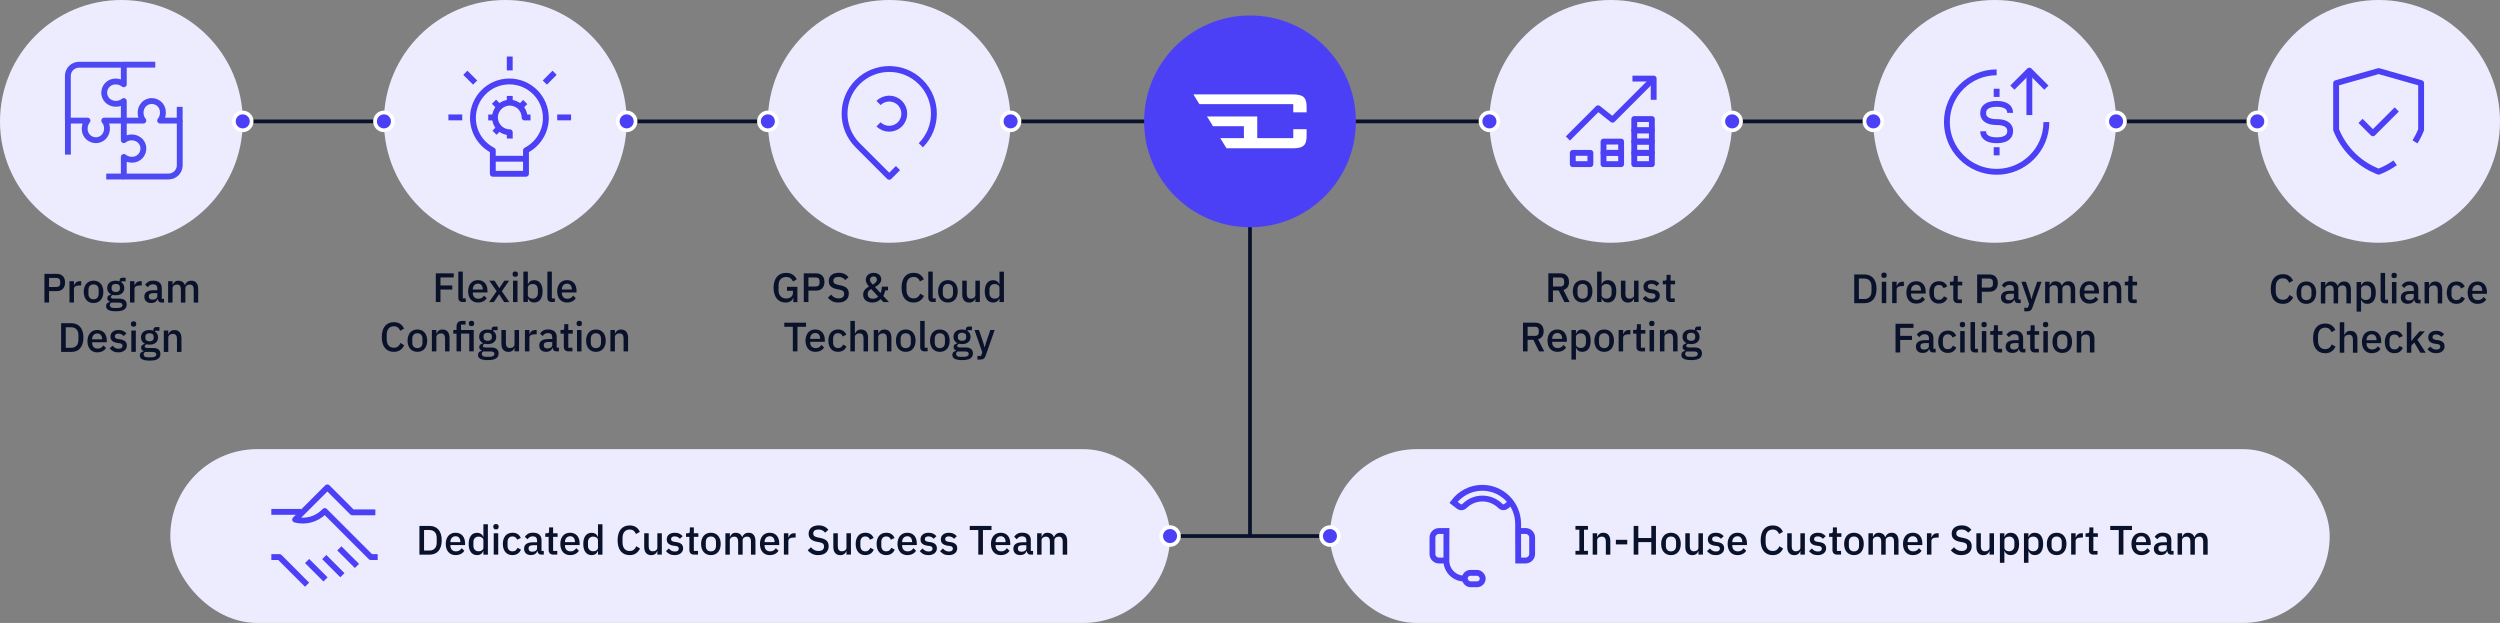 <?xml version="1.0" encoding="UTF-8"?>
<svg id="Layer_2" data-name="Layer 2" xmlns="http://www.w3.org/2000/svg" viewBox="0 0 980 244.2">
  <rect x="0" y="0" width="980" height="244.2" fill="#808080" stroke="none"/>
  <defs>
    <style>
      .cls-1 {
        stroke: #4d49f3;
      }

      .cls-1, .cls-2 {
        stroke-linejoin: round;
      }

      .cls-1, .cls-2, .cls-3 {
        stroke-width: 2.3px;
      }

      .cls-1, .cls-2, .cls-3, .cls-4 {
        fill: none;
      }

      .cls-2, .cls-3 {
        stroke: #4c40f7;
      }

      .cls-5 {
        fill: #edecfe;
      }

      .cls-6 {
        fill: #fff;
      }

      .cls-7 {
        fill: #0a122b;
      }

      .cls-8, .cls-9 {
        fill: #4c40f7;
      }

      .cls-3, .cls-4, .cls-9 {
        stroke-miterlimit: 10;
      }

      .cls-4 {
        stroke: #0a122b;
      }

      .cls-4, .cls-9 {
        stroke-width: 1.47px;
      }

      .cls-9 {
        stroke: #fff;
      }
    </style>
  </defs>
  <g id="Layer_1-2" data-name="Layer 1">
    <g>
      <line class="cls-4" x1="533.69" y1="210.13" x2="446.31" y2="210.13"/>
      <line class="cls-4" x1="18.12" y1="47.58" x2="961.83" y2="47.58"/>
      <g>
        <path class="cls-7" d="m17.41,118.6v-11.25h4.83c1.04,0,1.85.31,2.42.92.57.61.85,1.43.85,2.46s-.29,1.86-.85,2.47-1.38.92-2.42.92h-3.01v4.48h-1.82Zm1.82-6.09h2.9c.46,0,.82-.12,1.08-.36.26-.24.39-.58.39-1.03v-.77c0-.45-.13-.79-.39-1.03-.26-.24-.62-.36-1.08-.36h-2.9v3.55Z"/>
        <path class="cls-7" d="m27.23,118.6v-8.38h1.76v1.61h.08c.12-.43.37-.81.74-1.13s.9-.48,1.56-.48h.47v1.69h-.69c-.7,0-1.23.11-1.6.34-.37.22-.56.56-.56,1v5.35h-1.76Z"/>
        <path class="cls-7" d="m36.67,118.79c-.58,0-1.11-.1-1.59-.31-.48-.2-.88-.5-1.22-.88-.33-.38-.59-.84-.77-1.39s-.27-1.15-.27-1.81.09-1.27.27-1.81c.18-.54.44-1.01.77-1.39.33-.38.74-.67,1.22-.88.48-.2,1.01-.31,1.59-.31s1.11.1,1.59.31c.48.2.88.5,1.22.88.33.38.59.84.77,1.39.18.54.27,1.15.27,1.81s-.09,1.27-.27,1.81c-.18.54-.44,1.01-.77,1.39-.33.38-.74.67-1.22.88-.48.2-1.01.31-1.59.31Zm0-1.47c.6,0,1.08-.18,1.45-.55s.55-.92.55-1.66v-1.41c0-.74-.18-1.29-.55-1.66s-.85-.55-1.45-.55-1.09.18-1.45.55-.55.92-.55,1.66v1.41c0,.74.18,1.29.55,1.66s.85.55,1.45.55Z"/>
        <path class="cls-7" d="m49.65,119.39c0,.87-.33,1.53-1,1.97s-1.75.66-3.26.66c-.69,0-1.27-.05-1.75-.14-.48-.09-.87-.22-1.18-.4-.31-.17-.53-.38-.67-.63-.14-.25-.21-.53-.21-.85,0-.46.13-.82.38-1.08.25-.26.6-.44,1.06-.53v-.18c-.63-.2-.95-.63-.95-1.29,0-.43.15-.76.44-.99s.64-.4,1.05-.49v-.06c-.49-.24-.87-.57-1.14-.99-.26-.42-.39-.92-.39-1.49,0-.86.29-1.55.86-2.08.57-.53,1.4-.79,2.47-.79.59,0,1.1.09,1.51.26v-.23c0-.38.09-.67.27-.88.18-.21.45-.31.83-.31h1.29v1.42h-1.71v.34c.38.25.67.57.87.96.2.39.31.83.31,1.31,0,.85-.29,1.53-.87,2.06s-1.41.78-2.48.78c-.41,0-.77-.04-1.1-.13-.22.07-.4.18-.56.31-.16.13-.24.31-.24.52s.1.39.31.48.49.14.87.14h2.06c1.03,0,1.78.21,2.24.62s.69.98.69,1.7Zm-1.64.19c0-.29-.11-.52-.33-.69-.22-.17-.62-.26-1.2-.26h-2.84c-.39.22-.58.55-.58.97,0,.34.14.62.41.83.27.21.74.31,1.39.31h1.1c1.36,0,2.05-.39,2.05-1.16Zm-2.63-5.12c.52,0,.92-.11,1.2-.35.28-.23.43-.59.43-1.07v-.32c0-.48-.14-.84-.43-1.07-.29-.23-.69-.35-1.2-.35s-.92.12-1.2.35c-.29.23-.43.59-.43,1.07v.32c0,.48.14.84.43,1.07.28.23.68.35,1.2.35Z"/>
        <path class="cls-7" d="m50.96,118.6v-8.38h1.76v1.61h.08c.12-.43.37-.81.74-1.13s.9-.48,1.56-.48h.47v1.69h-.69c-.7,0-1.23.11-1.6.34-.37.22-.56.56-.56,1v5.35h-1.76Z"/>
        <path class="cls-7" d="m63.33,118.6c-.46,0-.82-.13-1.06-.39s-.4-.6-.45-1.01h-.08c-.16.53-.46.92-.89,1.19-.43.27-.95.4-1.56.4-.87,0-1.54-.22-2.01-.68-.47-.45-.7-1.06-.7-1.82,0-.84.3-1.47.91-1.88.61-.42,1.5-.63,2.67-.63h1.51v-.71c0-.52-.14-.91-.42-1.19-.28-.28-.72-.42-1.31-.42-.49,0-.9.11-1.21.32-.31.22-.58.49-.79.82l-1.05-.95c.28-.47.67-.86,1.18-1.17.51-.31,1.17-.46,1.98-.46,1.08,0,1.92.25,2.5.76.58.5.87,1.23.87,2.17v4.21h.89v1.43h-.98Zm-3.55-1.14c.55,0,1-.12,1.35-.36.35-.24.53-.57.53-.98v-1.21h-1.48c-1.21,0-1.82.38-1.82,1.13v.29c0,.38.13.66.38.85s.6.28,1.04.28Z"/>
        <path class="cls-7" d="m65.9,118.6v-8.38h1.76v1.39h.08c.09-.21.19-.42.31-.61s.27-.36.45-.51c.18-.14.39-.26.63-.34.24-.08.52-.12.85-.12.57,0,1.07.14,1.52.42.44.28.76.71.97,1.29h.05c.15-.47.44-.88.87-1.21s.98-.5,1.66-.5c.84,0,1.49.28,1.95.85.46.56.69,1.37.69,2.41v5.32h-1.76v-5.11c0-.65-.12-1.13-.37-1.46-.25-.33-.64-.49-1.18-.49-.23,0-.44.03-.64.09s-.38.15-.54.27c-.16.12-.28.27-.38.45s-.15.39-.15.63v5.62h-1.76v-5.11c0-1.3-.51-1.95-1.53-1.95-.22,0-.43.03-.64.09s-.39.15-.56.27c-.16.12-.29.27-.39.45s-.15.39-.15.63v5.62h-1.76Z"/>
        <path class="cls-7" d="m23.96,126.69h3.98c.72,0,1.37.12,1.96.36s1.09.59,1.5,1.06.73,1.05.96,1.76c.23.7.34,1.52.34,2.46s-.11,1.75-.34,2.46c-.23.7-.55,1.29-.96,1.76-.41.47-.91.82-1.5,1.05s-1.24.36-1.96.36h-3.98v-11.25Zm3.98,9.64c.84,0,1.51-.26,2.03-.79.52-.53.77-1.3.77-2.32v-1.81c0-1.02-.26-1.79-.77-2.32-.52-.53-1.19-.79-2.03-.79h-2.16v8.03h2.16Z"/>
        <path class="cls-7" d="m38.14,138.13c-.6,0-1.14-.1-1.61-.31-.47-.2-.88-.5-1.21-.88-.33-.38-.59-.84-.77-1.39-.18-.54-.27-1.15-.27-1.81s.09-1.27.27-1.81c.18-.54.43-1.01.77-1.39.33-.38.74-.67,1.21-.88.47-.2,1.01-.31,1.61-.31s1.15.11,1.62.32c.47.21.86.51,1.17.89.31.38.55.82.7,1.33s.23,1.05.23,1.63v.66h-5.75v.27c0,.64.19,1.17.57,1.58.38.41.93.62,1.64.62.52,0,.95-.11,1.31-.34.35-.22.66-.53.9-.91l1.03,1.02c-.31.52-.76.93-1.35,1.24-.59.31-1.28.46-2.06.46Zm0-7.4c-.3,0-.58.05-.83.16-.25.11-.47.26-.64.45s-.31.42-.41.69c-.1.27-.15.56-.15.89v.11h3.9v-.16c0-.65-.17-1.16-.5-1.56-.33-.39-.79-.59-1.37-.59Z"/>
        <path class="cls-7" d="m46.4,138.13c-.79,0-1.46-.14-2-.42-.54-.28-1.01-.67-1.4-1.16l1.13-1.03c.31.38.66.67,1.04.88.38.21.82.31,1.33.31s.9-.1,1.15-.3c.25-.2.38-.47.38-.83,0-.27-.09-.5-.27-.68-.18-.19-.49-.31-.93-.36l-.77-.1c-.86-.11-1.53-.36-2.02-.75-.49-.39-.73-.98-.73-1.75,0-.41.08-.77.23-1.09.15-.31.36-.58.64-.8.27-.22.6-.39.98-.51.38-.12.8-.18,1.27-.18.75,0,1.37.12,1.85.36.48.24.91.56,1.28.98l-1.08,1.03c-.21-.26-.5-.48-.85-.67-.35-.19-.75-.28-1.2-.28-.48,0-.84.1-1.07.29s-.35.45-.35.76.1.56.31.73c.2.16.53.28.98.35l.77.1c.92.14,1.6.41,2.02.81.42.4.64.94.64,1.62,0,.41-.08.78-.23,1.1s-.38.61-.67.85-.64.42-1.05.55c-.41.13-.86.19-1.37.19Z"/>
        <path class="cls-7" d="m52.37,128.06c-.37,0-.63-.09-.8-.26-.17-.17-.25-.39-.25-.66v-.27c0-.27.08-.49.25-.66.17-.17.43-.26.8-.26s.63.09.79.26c.16.17.24.39.24.66v.27c0,.27-.08.49-.24.66-.16.17-.42.26-.79.26Zm-.89,1.5h1.76v8.38h-1.76v-8.38Z"/>
        <path class="cls-7" d="m62.89,138.73c0,.87-.33,1.52-1,1.97s-1.75.66-3.26.66c-.69,0-1.27-.04-1.75-.14-.48-.09-.87-.22-1.18-.39-.31-.17-.53-.38-.67-.63-.14-.25-.21-.53-.21-.85,0-.46.13-.82.38-1.08.25-.26.6-.43,1.06-.53v-.18c-.63-.2-.95-.63-.95-1.29,0-.43.15-.76.44-.99.29-.23.64-.39,1.05-.49v-.07c-.49-.24-.87-.57-1.14-.99-.26-.42-.39-.92-.39-1.49,0-.86.29-1.55.86-2.08.57-.53,1.4-.79,2.47-.79.59,0,1.1.09,1.51.26v-.22c0-.38.09-.67.27-.88.18-.21.45-.31.83-.31h1.29v1.42h-1.71v.34c.38.25.67.57.87.96.2.39.31.83.31,1.31,0,.85-.29,1.53-.87,2.06s-1.41.78-2.48.78c-.41,0-.77-.04-1.1-.13-.22.07-.4.18-.56.31-.16.13-.24.31-.24.52,0,.23.1.39.31.48s.49.15.87.15h2.06c1.03,0,1.78.21,2.24.62s.69.98.69,1.7Zm-1.64.19c0-.29-.11-.52-.33-.69-.22-.17-.62-.26-1.2-.26h-2.84c-.39.22-.58.55-.58.97,0,.34.14.62.41.83.27.21.74.31,1.39.31h1.1c1.36,0,2.05-.39,2.05-1.16Zm-2.63-5.12c.52,0,.92-.12,1.2-.35.28-.23.43-.59.43-1.07v-.32c0-.48-.14-.84-.43-1.07-.29-.23-.69-.35-1.2-.35s-.92.11-1.2.35c-.29.23-.43.59-.43,1.07v.32c0,.48.14.84.43,1.07.28.23.68.35,1.2.35Z"/>
        <path class="cls-7" d="m64.21,137.94v-8.38h1.76v1.39h.08c.18-.45.46-.83.83-1.13.37-.3.88-.45,1.52-.45.86,0,1.53.28,2.01.85.48.56.72,1.37.72,2.41v5.32h-1.76v-5.09c0-1.31-.53-1.97-1.58-1.97-.23,0-.45.03-.67.09-.22.06-.42.15-.59.27s-.31.27-.41.45c-.1.18-.15.4-.15.64v5.61h-1.76Z"/>
      </g>
      <g>
        <path class="cls-7" d="m170.84,118.4v-11.25h7.03v1.61h-5.21v3.13h4.63v1.61h-4.63v4.9h-1.82Z"/>
        <path class="cls-7" d="m181.45,118.4c-.6,0-1.05-.15-1.35-.46-.3-.31-.44-.73-.44-1.28v-10.19h1.76v10.49h1.16v1.43h-1.13Z"/>
        <path class="cls-7" d="m187.37,118.59c-.6,0-1.14-.1-1.61-.31s-.88-.5-1.21-.88c-.33-.38-.59-.84-.77-1.39s-.27-1.15-.27-1.81.09-1.27.27-1.81c.18-.54.43-1.01.77-1.39.33-.38.74-.67,1.21-.88s1.01-.31,1.61-.31,1.15.11,1.62.32c.47.22.86.51,1.17.89.31.38.55.83.7,1.33.16.51.23,1.05.23,1.63v.66h-5.75v.27c0,.64.19,1.17.57,1.58.38.41.93.62,1.64.62.52,0,.95-.11,1.31-.34.35-.22.66-.53.9-.91l1.03,1.02c-.31.52-.76.93-1.35,1.24-.59.31-1.28.46-2.06.46Zm0-7.4c-.3,0-.58.05-.83.16s-.47.26-.64.45-.31.42-.41.69c-.1.27-.15.56-.15.89v.11h3.9v-.16c0-.64-.17-1.16-.5-1.55-.33-.39-.79-.59-1.37-.59Z"/>
        <path class="cls-7" d="m191.73,118.4l2.95-4.24-2.87-4.14h2.03l1.89,2.92h.05l1.93-2.92h1.87l-2.87,4.13,2.92,4.25h-2.03l-1.93-3.05h-.05l-2.01,3.05h-1.87Z"/>
        <path class="cls-7" d="m201.99,108.52c-.37,0-.63-.09-.8-.26-.17-.17-.25-.39-.25-.66v-.27c0-.27.08-.49.25-.66s.43-.26.8-.26.63.09.79.26c.16.17.24.39.24.66v.27c0,.27-.08.49-.24.66-.16.17-.42.26-.79.26Zm-.89,1.5h1.76v8.38h-1.76v-8.38Z"/>
        <path class="cls-7" d="m205.16,106.47h1.76v4.93h.08c.18-.5.48-.89.89-1.17s.9-.41,1.46-.41c1.06,0,1.89.38,2.47,1.15.58.77.87,1.85.87,3.23s-.29,2.46-.87,3.23c-.58.77-1.4,1.15-2.47,1.15-.56,0-1.05-.14-1.46-.42s-.71-.67-.89-1.16h-.08v1.39h-1.76v-11.93Zm3.66,10.6c.61,0,1.1-.2,1.47-.59.37-.39.55-.91.55-1.56v-1.45c0-.65-.18-1.16-.55-1.56-.37-.39-.85-.59-1.47-.59-.54,0-.99.13-1.35.39-.37.26-.55.61-.55,1.04v2.87c0,.43.18.78.55,1.04.36.26.82.39,1.35.39Z"/>
        <path class="cls-7" d="m216.36,118.4c-.6,0-1.05-.15-1.35-.46-.3-.31-.44-.73-.44-1.28v-10.19h1.76v10.49h1.16v1.43h-1.13Z"/>
        <path class="cls-7" d="m222.28,118.59c-.6,0-1.14-.1-1.61-.31s-.88-.5-1.21-.88c-.33-.38-.59-.84-.77-1.39s-.27-1.15-.27-1.81.09-1.27.27-1.81c.18-.54.43-1.01.77-1.39.33-.38.74-.67,1.21-.88s1.01-.31,1.61-.31,1.15.11,1.62.32c.47.22.86.51,1.17.89.31.38.55.83.7,1.33.16.51.23,1.05.23,1.63v.66h-5.75v.27c0,.64.19,1.17.57,1.58.38.41.93.62,1.64.62.52,0,.95-.11,1.31-.34.35-.22.66-.53.9-.91l1.03,1.02c-.31.52-.76.93-1.35,1.24-.59.31-1.28.46-2.06.46Zm0-7.4c-.3,0-.58.05-.83.16s-.47.26-.64.45-.31.42-.41.69c-.1.27-.15.56-.15.89v.11h3.9v-.16c0-.64-.17-1.16-.5-1.55-.33-.39-.79-.59-1.37-.59Z"/>
        <path class="cls-7" d="m154.39,137.93c-1.47,0-2.63-.5-3.47-1.49s-1.26-2.44-1.26-4.33c0-.94.11-1.78.32-2.5.22-.72.53-1.33.93-1.82.41-.49.91-.87,1.49-1.12.59-.25,1.24-.38,1.97-.38.98,0,1.8.21,2.46.64.66.43,1.18,1.06,1.56,1.89l-1.53.84c-.19-.54-.49-.96-.89-1.28s-.93-.48-1.59-.48c-.87,0-1.55.3-2.05.89-.49.59-.74,1.41-.74,2.46v1.71c0,1.05.25,1.87.74,2.46.49.59,1.18.89,2.05.89.68,0,1.23-.18,1.65-.52.42-.35.74-.8.94-1.35l1.47.89c-.38.81-.9,1.45-1.58,1.91-.68.46-1.5.69-2.48.69Z"/>
        <path class="cls-7" d="m163.61,137.93c-.58,0-1.11-.1-1.59-.31-.48-.2-.88-.5-1.22-.88-.33-.38-.59-.84-.77-1.39-.18-.54-.27-1.15-.27-1.81s.09-1.27.27-1.81c.18-.54.44-1.01.77-1.39.33-.38.74-.67,1.22-.88.48-.2,1.01-.31,1.59-.31s1.11.1,1.59.31c.48.2.88.5,1.22.88.33.38.59.84.77,1.39.18.54.27,1.15.27,1.81s-.09,1.27-.27,1.81c-.18.54-.44,1.01-.77,1.39-.33.38-.74.67-1.22.88-.48.2-1.01.31-1.59.31Zm0-1.47c.6,0,1.08-.18,1.45-.55.37-.37.55-.92.55-1.66v-1.41c0-.74-.18-1.29-.55-1.66s-.85-.55-1.45-.55-1.09.18-1.45.55-.55.92-.55,1.66v1.41c0,.74.18,1.29.55,1.66.37.37.85.55,1.45.55Z"/>
        <path class="cls-7" d="m169.3,137.74v-8.38h1.76v1.39h.08c.18-.45.46-.83.83-1.13.37-.3.88-.45,1.52-.45.86,0,1.53.28,2.01.85.48.56.72,1.37.72,2.41v5.32h-1.76v-5.09c0-1.31-.53-1.97-1.58-1.97-.23,0-.45.03-.67.09-.22.06-.42.15-.59.27s-.31.27-.41.45c-.1.18-.15.4-.15.64v5.61h-1.76Z"/>
        <path class="cls-7" d="m178.96,130.79h-1.27v-1.43h1.27v-1.39c0-.68.18-1.21.53-1.59s.89-.57,1.6-.57h1.39v1.43h-1.76v2.11h4.98v8.38h-1.76v-6.95h-3.22v6.95h-1.76v-6.95Zm5.87-2.93c-.37,0-.63-.09-.8-.26-.17-.17-.25-.39-.25-.66v-.27c0-.27.08-.49.25-.66.17-.17.43-.26.8-.26s.63.09.79.26c.16.17.24.39.24.66v.27c0,.27-.08.49-.24.66-.16.17-.42.26-.79.26Z"/>
        <path class="cls-7" d="m195.45,138.53c0,.87-.33,1.52-1,1.97s-1.75.66-3.26.66c-.69,0-1.27-.04-1.75-.14-.48-.09-.87-.22-1.18-.39-.31-.17-.53-.38-.67-.63-.14-.25-.21-.53-.21-.85,0-.46.13-.82.38-1.08.25-.26.6-.43,1.06-.53v-.18c-.63-.2-.95-.63-.95-1.29,0-.43.15-.76.44-.99.29-.23.64-.39,1.05-.49v-.07c-.49-.24-.87-.57-1.14-.99-.26-.42-.39-.92-.39-1.49,0-.86.29-1.55.86-2.08.57-.53,1.4-.79,2.47-.79.59,0,1.1.09,1.51.26v-.22c0-.38.09-.67.27-.88.18-.21.45-.31.83-.31h1.29v1.42h-1.71v.34c.38.25.67.57.87.96.2.39.31.83.31,1.31,0,.85-.29,1.53-.87,2.06s-1.41.78-2.48.78c-.41,0-.77-.04-1.1-.13-.22.07-.4.18-.56.31-.16.13-.24.31-.24.52,0,.23.1.39.31.48s.49.15.87.15h2.06c1.03,0,1.78.21,2.24.62s.69.98.69,1.7Zm-1.64.19c0-.29-.11-.52-.33-.69-.22-.17-.62-.26-1.2-.26h-2.84c-.39.22-.58.55-.58.97,0,.34.14.62.41.83.27.21.74.31,1.39.31h1.1c1.36,0,2.05-.39,2.05-1.16Zm-2.63-5.12c.52,0,.92-.12,1.2-.35.28-.23.43-.59.43-1.07v-.32c0-.48-.14-.84-.43-1.07-.29-.23-.69-.35-1.2-.35s-.92.11-1.2.35c-.29.23-.43.59-.43,1.07v.32c0,.48.14.84.43,1.07.28.23.68.35,1.2.35Z"/>
        <path class="cls-7" d="m201.71,136.35h-.06c-.08.2-.17.4-.3.6-.12.19-.28.36-.47.51-.19.15-.41.26-.68.35-.26.09-.57.13-.91.13-.87,0-1.54-.28-2.02-.84-.48-.56-.72-1.36-.72-2.4v-5.34h1.76v5.11c0,1.3.54,1.95,1.61,1.95.23,0,.45-.03.66-.09.21-.06.41-.15.57-.27.17-.12.3-.27.4-.45.1-.18.15-.4.15-.65v-5.61h1.76v8.38h-1.76v-1.39Z"/>
        <path class="cls-7" d="m205.77,137.74v-8.38h1.76v1.61h.08c.12-.43.37-.8.74-1.13.38-.32.9-.48,1.56-.48h.47v1.69h-.69c-.7,0-1.23.11-1.6.34-.37.22-.56.56-.56,1v5.35h-1.76Z"/>
        <path class="cls-7" d="m218.14,137.74c-.46,0-.82-.13-1.06-.4s-.4-.6-.45-1.01h-.08c-.16.53-.46.92-.89,1.19-.43.27-.95.4-1.56.4-.87,0-1.54-.23-2.01-.68-.47-.45-.7-1.06-.7-1.82,0-.84.3-1.47.91-1.89s1.5-.63,2.67-.63h1.51v-.71c0-.51-.14-.91-.42-1.19-.28-.28-.72-.42-1.31-.42-.49,0-.9.11-1.21.32-.31.21-.58.49-.79.82l-1.05-.95c.28-.47.67-.86,1.18-1.17.51-.31,1.17-.46,1.98-.46,1.08,0,1.92.25,2.5.76.58.51.87,1.23.87,2.18v4.21h.89v1.43h-.98Zm-3.55-1.14c.55,0,1-.12,1.35-.36.35-.24.53-.57.53-.98v-1.21h-1.48c-1.21,0-1.82.38-1.82,1.13v.29c0,.38.13.66.38.85.25.19.6.28,1.04.28Z"/>
        <path class="cls-7" d="m222.88,137.74c-.61,0-1.07-.16-1.39-.48-.31-.32-.47-.76-.47-1.34v-5.13h-1.31v-1.43h.71c.29,0,.49-.06.6-.19.11-.13.17-.34.17-.63v-1.47h1.58v2.29h1.76v1.43h-1.76v5.51h1.63v1.43h-1.53Z"/>
        <path class="cls-7" d="m227.07,127.86c-.37,0-.63-.09-.8-.26-.17-.17-.25-.39-.25-.66v-.27c0-.27.08-.49.25-.66.17-.17.43-.26.8-.26s.63.09.79.26c.16.17.24.39.24.66v.27c0,.27-.08.49-.24.66-.16.17-.42.26-.79.26Zm-.89,1.5h1.76v8.38h-1.76v-8.38Z"/>
        <path class="cls-7" d="m233.6,137.93c-.58,0-1.11-.1-1.59-.31-.48-.2-.88-.5-1.22-.88-.33-.38-.59-.84-.77-1.39-.18-.54-.27-1.15-.27-1.81s.09-1.27.27-1.81c.18-.54.44-1.01.77-1.39.33-.38.74-.67,1.22-.88.48-.2,1.01-.31,1.59-.31s1.11.1,1.59.31c.48.2.88.5,1.22.88.33.38.59.84.77,1.39.18.54.27,1.15.27,1.81s-.09,1.27-.27,1.81c-.18.54-.44,1.01-.77,1.39-.33.38-.74.67-1.22.88-.48.2-1.01.31-1.59.31Zm0-1.47c.6,0,1.08-.18,1.45-.55.37-.37.55-.92.55-1.66v-1.41c0-.74-.18-1.29-.55-1.66s-.85-.55-1.45-.55-1.09.18-1.45.55-.55.92-.55,1.66v1.41c0,.74.18,1.29.55,1.66.37.37.85.55,1.45.55Z"/>
        <path class="cls-7" d="m239.28,137.74v-8.38h1.76v1.39h.08c.18-.45.46-.83.83-1.13.37-.3.88-.45,1.52-.45.86,0,1.53.28,2.01.85.48.56.72,1.37.72,2.41v5.32h-1.76v-5.09c0-1.31-.53-1.97-1.58-1.97-.23,0-.45.03-.67.09-.22.06-.42.15-.59.27s-.31.27-.41.45c-.1.18-.15.4-.15.64v5.61h-1.76Z"/>
      </g>
      <g>
        <path class="cls-7" d="m726.86,107.58h3.98c.72,0,1.37.12,1.96.36s1.08.59,1.5,1.06.73,1.05.96,1.76.34,1.52.34,2.46-.11,1.75-.34,2.46-.55,1.29-.96,1.76c-.41.47-.91.82-1.5,1.05s-1.24.36-1.96.36h-3.98v-11.25Zm3.98,9.64c.84,0,1.51-.26,2.03-.79s.77-1.3.77-2.32v-1.81c0-1.02-.26-1.79-.77-2.32-.52-.53-1.19-.79-2.03-.79h-2.16v8.03h2.16Z"/>
        <path class="cls-7" d="m738.55,108.95c-.37,0-.63-.09-.8-.26-.17-.17-.25-.39-.25-.66v-.27c0-.27.08-.49.25-.66.17-.17.43-.26.8-.26s.63.09.79.26c.16.17.24.39.24.66v.27c0,.27-.08.49-.24.66-.16.17-.42.26-.79.26Zm-.89,1.5h1.76v8.38h-1.76v-8.38Z"/>
        <path class="cls-7" d="m741.72,118.83v-8.38h1.76v1.61h.08c.12-.43.36-.8.74-1.13.38-.32.9-.48,1.56-.48h.47v1.69h-.69c-.7,0-1.23.11-1.6.34-.37.22-.56.56-.56,1v5.35h-1.76Z"/>
        <path class="cls-7" d="m751.16,119.02c-.6,0-1.14-.1-1.61-.31-.47-.2-.88-.5-1.21-.88s-.59-.84-.77-1.39c-.18-.54-.27-1.15-.27-1.81s.09-1.27.27-1.81c.18-.54.43-1.01.77-1.39.33-.38.74-.67,1.21-.88.47-.2,1.01-.31,1.61-.31s1.15.11,1.62.32c.47.21.86.51,1.17.89.31.38.55.82.7,1.33.16.51.23,1.05.23,1.63v.66h-5.75v.27c0,.64.19,1.17.57,1.58.38.41.93.62,1.64.62.52,0,.95-.11,1.31-.34.35-.22.66-.53.9-.91l1.03,1.02c-.31.52-.76.93-1.35,1.24-.59.31-1.28.46-2.06.46Zm0-7.4c-.3,0-.58.05-.83.16-.25.11-.47.26-.64.45s-.31.42-.41.69c-.1.27-.15.56-.15.89v.11h3.9v-.16c0-.65-.17-1.16-.5-1.56-.33-.39-.79-.59-1.37-.59Z"/>
        <path class="cls-7" d="m760.07,119.02c-.6,0-1.14-.1-1.61-.31-.47-.2-.87-.5-1.19-.88-.32-.38-.57-.84-.74-1.39-.17-.54-.26-1.15-.26-1.81s.09-1.27.26-1.81c.17-.54.42-1.01.74-1.39.32-.38.72-.67,1.19-.88.47-.2,1.01-.31,1.61-.31.84,0,1.53.19,2.06.56.54.38.93.88,1.18,1.5l-1.45.68c-.12-.39-.32-.69-.62-.93s-.68-.35-1.17-.35c-.65,0-1.13.2-1.46.6-.33.4-.49.92-.49,1.57v1.49c0,.64.16,1.17.49,1.57.33.4.81.6,1.46.6.51,0,.93-.13,1.23-.38.31-.25.55-.59.73-1.01l1.34.71c-.28.69-.7,1.22-1.26,1.59-.56.37-1.24.56-2.05.56Z"/>
        <path class="cls-7" d="m767.55,118.83c-.61,0-1.07-.16-1.39-.48-.31-.32-.47-.76-.47-1.34v-5.13h-1.31v-1.43h.71c.29,0,.49-.06.6-.19.11-.13.17-.34.17-.63v-1.47h1.58v2.29h1.76v1.43h-1.76v5.51h1.63v1.43h-1.53Z"/>
        <path class="cls-7" d="m775.04,118.83v-11.25h4.84c1.04,0,1.85.31,2.42.92s.85,1.43.85,2.47-.28,1.85-.85,2.46c-.57.61-1.37.92-2.42.92h-3.01v4.48h-1.82Zm1.82-6.09h2.9c.46,0,.82-.12,1.08-.36.26-.24.39-.58.39-1.03v-.77c0-.45-.13-.79-.39-1.03-.26-.24-.62-.36-1.08-.36h-2.9v3.55Z"/>
        <path class="cls-7" d="m791.13,118.83c-.46,0-.82-.13-1.06-.4s-.4-.6-.45-1.01h-.08c-.16.53-.46.92-.89,1.19-.43.27-.95.4-1.56.4-.87,0-1.54-.23-2.01-.68-.47-.45-.7-1.06-.7-1.82,0-.84.3-1.47.91-1.89s1.5-.63,2.67-.63h1.52v-.71c0-.51-.14-.91-.42-1.19-.28-.28-.72-.42-1.31-.42-.49,0-.9.11-1.21.32-.31.21-.57.49-.79.82l-1.05-.95c.28-.47.67-.86,1.18-1.17.5-.31,1.17-.46,1.98-.46,1.08,0,1.92.25,2.5.76.58.51.87,1.23.87,2.18v4.21h.89v1.43h-.98Zm-3.55-1.14c.55,0,1-.12,1.35-.36.35-.24.53-.57.53-.98v-1.21h-1.48c-1.21,0-1.82.38-1.82,1.13v.29c0,.38.13.66.38.85.25.19.6.28,1.04.28Z"/>
        <path class="cls-7" d="m798.59,110.45h1.69l-3.53,10.04c-.1.28-.21.52-.33.72s-.27.36-.44.48-.37.22-.6.27c-.24.06-.52.09-.84.09h-1.02v-1.43h1.42l.48-1.42-3.05-8.75h1.76l1.68,4.93.48,1.82h.08l.53-1.82,1.68-4.93Z"/>
        <path class="cls-7" d="m801.69,118.83v-8.38h1.76v1.39h.08c.09-.22.19-.42.31-.61s.27-.36.45-.51c.18-.15.39-.26.63-.34s.52-.12.85-.12c.57,0,1.07.14,1.52.42s.76.71.97,1.29h.05c.15-.47.44-.87.87-1.21s.98-.5,1.66-.5c.84,0,1.49.28,1.95.85s.69,1.37.69,2.41v5.32h-1.76v-5.11c0-.64-.12-1.13-.37-1.46-.25-.33-.64-.49-1.18-.49-.23,0-.44.03-.64.09-.2.06-.38.15-.54.27-.16.12-.28.27-.38.45-.1.18-.15.39-.15.63v5.63h-1.76v-5.11c0-1.3-.51-1.95-1.53-1.95-.22,0-.43.03-.64.09-.21.06-.4.15-.56.27s-.29.27-.39.45c-.1.18-.15.39-.15.63v5.63h-1.76Z"/>
        <path class="cls-7" d="m819.09,119.02c-.6,0-1.14-.1-1.61-.31-.47-.2-.88-.5-1.21-.88s-.59-.84-.77-1.39c-.18-.54-.27-1.15-.27-1.81s.09-1.27.27-1.81c.18-.54.43-1.01.77-1.39.33-.38.74-.67,1.21-.88.47-.2,1.01-.31,1.61-.31s1.15.11,1.62.32c.47.21.86.51,1.17.89.31.38.55.82.7,1.33.16.51.23,1.05.23,1.63v.66h-5.75v.27c0,.64.19,1.17.57,1.58.38.41.93.62,1.64.62.52,0,.95-.11,1.31-.34.35-.22.66-.53.9-.91l1.03,1.02c-.31.52-.76.93-1.35,1.24-.59.31-1.28.46-2.06.46Zm0-7.4c-.3,0-.58.05-.83.16-.25.11-.47.26-.64.45s-.31.42-.41.69c-.1.27-.15.56-.15.89v.11h3.9v-.16c0-.65-.17-1.16-.5-1.56-.33-.39-.79-.59-1.37-.59Z"/>
        <path class="cls-7" d="m824.62,118.83v-8.38h1.76v1.39h.08c.18-.45.46-.83.83-1.13s.88-.45,1.52-.45c.86,0,1.53.28,2.01.85.48.56.72,1.37.72,2.41v5.32h-1.76v-5.09c0-1.31-.53-1.97-1.58-1.97-.23,0-.45.03-.67.09-.22.06-.42.15-.59.27-.17.12-.31.27-.41.45-.1.18-.15.4-.15.64v5.61h-1.76Z"/>
        <path class="cls-7" d="m836.08,118.83c-.61,0-1.07-.16-1.39-.48-.31-.32-.47-.76-.47-1.34v-5.13h-1.31v-1.43h.71c.29,0,.49-.06.6-.19.11-.13.17-.34.17-.63v-1.47h1.58v2.29h1.76v1.43h-1.76v5.51h1.63v1.43h-1.53Z"/>
        <path class="cls-7" d="m743.05,138.17v-11.25h7.03v1.61h-5.21v3.13h4.63v1.61h-4.63v4.9h-1.82Z"/>
        <path class="cls-7" d="m757.79,138.17c-.46,0-.82-.13-1.06-.39s-.4-.6-.45-1.01h-.08c-.16.53-.46.92-.89,1.19-.43.27-.95.4-1.56.4-.87,0-1.54-.22-2.01-.68-.47-.45-.7-1.06-.7-1.82,0-.84.3-1.47.91-1.88.61-.42,1.5-.63,2.67-.63h1.52v-.71c0-.52-.14-.91-.42-1.19-.28-.28-.72-.42-1.31-.42-.49,0-.9.11-1.21.32-.31.22-.57.49-.79.82l-1.05-.95c.28-.47.67-.86,1.18-1.17.5-.31,1.17-.46,1.98-.46,1.08,0,1.92.25,2.5.76.58.5.87,1.23.87,2.17v4.21h.89v1.43h-.98Zm-3.55-1.14c.55,0,1-.12,1.35-.36.35-.24.53-.57.53-.98v-1.21h-1.48c-1.21,0-1.82.38-1.82,1.13v.29c0,.38.13.66.38.85.25.19.6.28,1.04.28Z"/>
        <path class="cls-7" d="m763.57,138.36c-.6,0-1.14-.1-1.61-.31s-.87-.5-1.19-.88c-.32-.38-.57-.84-.74-1.39s-.26-1.15-.26-1.81.09-1.27.26-1.81c.17-.54.42-1.01.74-1.39.32-.38.72-.67,1.19-.88s1.01-.31,1.61-.31c.84,0,1.53.19,2.06.56s.93.87,1.18,1.5l-1.45.68c-.12-.39-.32-.69-.62-.93-.3-.23-.68-.35-1.17-.35-.65,0-1.13.2-1.46.6-.33.4-.49.92-.49,1.57v1.5c0,.64.16,1.16.49,1.57.33.4.81.6,1.46.6.51,0,.93-.13,1.23-.38.31-.25.55-.59.73-1.01l1.34.71c-.28.69-.7,1.22-1.26,1.59s-1.24.55-2.05.55Z"/>
        <path class="cls-7" d="m769.29,128.29c-.37,0-.63-.09-.8-.26-.17-.17-.25-.39-.25-.66v-.27c0-.27.08-.49.25-.66s.43-.26.8-.26.63.09.79.26c.16.17.24.39.24.66v.27c0,.27-.08.49-.24.66-.16.17-.42.26-.79.26Zm-.89,1.5h1.76v8.38h-1.76v-8.38Z"/>
        <path class="cls-7" d="m774.23,138.17c-.6,0-1.05-.15-1.35-.46s-.44-.73-.44-1.28v-10.19h1.76v10.49h1.16v1.43h-1.13Z"/>
        <path class="cls-7" d="m777.77,128.29c-.37,0-.63-.09-.8-.26-.17-.17-.25-.39-.25-.66v-.27c0-.27.08-.49.25-.66s.43-.26.8-.26.63.09.79.26c.16.17.24.39.24.66v.27c0,.27-.08.49-.24.66-.16.17-.42.26-.79.26Zm-.89,1.5h1.76v8.38h-1.76v-8.38Z"/>
        <path class="cls-7" d="m783.31,138.17c-.61,0-1.07-.16-1.39-.47-.31-.32-.47-.77-.47-1.35v-5.12h-1.31v-1.43h.71c.29,0,.49-.07.6-.19s.17-.34.17-.63v-1.47h1.58v2.29h1.76v1.43h-1.76v5.51h1.63v1.43h-1.53Z"/>
        <path class="cls-7" d="m792.96,138.17c-.46,0-.82-.13-1.06-.39s-.4-.6-.45-1.01h-.08c-.16.53-.46.92-.89,1.19-.43.27-.95.4-1.56.4-.87,0-1.54-.22-2.01-.68-.47-.45-.7-1.06-.7-1.82,0-.84.3-1.47.91-1.88.61-.42,1.5-.63,2.67-.63h1.52v-.71c0-.52-.14-.91-.42-1.19-.28-.28-.72-.42-1.31-.42-.49,0-.9.11-1.21.32-.31.22-.57.49-.79.82l-1.05-.95c.28-.47.67-.86,1.18-1.17.5-.31,1.17-.46,1.98-.46,1.08,0,1.92.25,2.5.76.58.5.87,1.23.87,2.17v4.21h.89v1.43h-.98Zm-3.55-1.14c.55,0,1-.12,1.35-.36.35-.24.53-.57.53-.98v-1.21h-1.48c-1.21,0-1.82.38-1.82,1.13v.29c0,.38.13.66.38.85.25.19.6.28,1.04.28Z"/>
        <path class="cls-7" d="m797.7,138.17c-.61,0-1.07-.16-1.39-.47-.31-.32-.47-.77-.47-1.35v-5.12h-1.31v-1.43h.71c.29,0,.49-.07.6-.19s.17-.34.17-.63v-1.47h1.58v2.29h1.76v1.43h-1.76v5.51h1.63v1.43h-1.53Z"/>
        <path class="cls-7" d="m801.88,128.29c-.37,0-.63-.09-.8-.26-.17-.17-.25-.39-.25-.66v-.27c0-.27.08-.49.25-.66s.43-.26.8-.26.63.09.79.26c.16.17.24.39.24.66v.27c0,.27-.08.49-.24.66-.16.17-.42.26-.79.26Zm-.89,1.5h1.76v8.38h-1.76v-8.38Z"/>
        <path class="cls-7" d="m808.41,138.36c-.58,0-1.11-.1-1.59-.31-.48-.2-.88-.5-1.22-.88-.33-.38-.59-.84-.77-1.39-.18-.54-.27-1.15-.27-1.81s.09-1.27.27-1.81c.18-.54.44-1.01.77-1.39.33-.38.74-.67,1.22-.88.48-.2,1.01-.31,1.59-.31s1.11.1,1.59.31c.48.2.88.5,1.22.88.33.38.59.84.77,1.39.18.54.27,1.15.27,1.81s-.09,1.27-.27,1.81c-.18.54-.44,1.01-.77,1.39-.33.38-.74.67-1.22.88-.48.2-1.01.31-1.59.31Zm0-1.47c.6,0,1.08-.18,1.45-.55s.55-.92.55-1.66v-1.41c0-.74-.18-1.29-.55-1.66s-.85-.55-1.45-.55-1.09.18-1.45.55c-.37.37-.55.92-.55,1.66v1.41c0,.74.18,1.29.55,1.66.36.37.85.55,1.45.55Z"/>
        <path class="cls-7" d="m814.09,138.17v-8.38h1.76v1.39h.08c.18-.45.46-.83.83-1.13.37-.3.88-.45,1.52-.45.86,0,1.53.28,2.01.85.48.56.72,1.37.72,2.41v5.32h-1.76v-5.09c0-1.31-.53-1.97-1.58-1.97-.23,0-.45.03-.67.09s-.42.15-.59.27c-.17.12-.31.27-.41.45s-.15.4-.15.65v5.61h-1.76Z"/>
      </g>
      <g>
        <path class="cls-7" d="m310.97,116.71h-.06c-.12.54-.44.99-.96,1.35-.52.36-1.21.54-2.07.54-.67,0-1.28-.13-1.85-.38-.57-.25-1.06-.62-1.47-1.11-.41-.49-.74-1.1-.97-1.82-.23-.73-.35-1.56-.35-2.51s.12-1.77.35-2.49c.24-.73.57-1.34,1-1.83.43-.49.95-.87,1.55-1.12.6-.25,1.27-.38,2.01-.38,1.01,0,1.86.22,2.56.67.7.45,1.24,1.06,1.63,1.86l-1.48.87c-.22-.53-.55-.96-1-1.29s-1.02-.49-1.71-.49c-.89,0-1.61.29-2.15.86-.54.57-.81,1.38-.81,2.43v1.84c0,1.05.27,1.86.81,2.43.54.57,1.26.86,2.15.86.35,0,.69-.04,1.02-.14.32-.09.6-.23.85-.4.24-.18.44-.4.58-.67s.22-.58.22-.93v-.87h-2.32v-1.56h4.08v6h-1.6v-1.69Z"/>
        <path class="cls-7" d="m315.08,118.4v-11.25h4.83c1.04,0,1.85.31,2.42.92s.85,1.43.85,2.47-.29,1.85-.85,2.46c-.57.61-1.38.92-2.42.92h-3.01v4.48h-1.82Zm1.82-6.09h2.9c.46,0,.82-.12,1.08-.36.26-.24.39-.58.39-1.03v-.77c0-.45-.13-.79-.39-1.03-.26-.24-.62-.36-1.08-.36h-2.9v3.55Z"/>
        <path class="cls-7" d="m328.64,118.59c-.95,0-1.75-.17-2.41-.52-.66-.34-1.23-.8-1.7-1.39l1.26-1.18c.4.48.84.85,1.31,1.1.48.25,1.02.37,1.64.37.72,0,1.26-.16,1.63-.48s.55-.76.55-1.31c0-.44-.13-.79-.39-1.05-.26-.26-.72-.45-1.37-.58l-1-.18c-1.1-.2-1.92-.56-2.47-1.08-.55-.51-.82-1.23-.82-2.13,0-.49.09-.94.28-1.34.19-.4.45-.74.79-1.02s.75-.49,1.23-.64,1.03-.23,1.63-.23c.85,0,1.58.15,2.21.45.62.29,1.16.72,1.6,1.28l-1.27,1.13c-.29-.38-.64-.68-1.06-.9-.42-.23-.94-.34-1.56-.34s-1.14.13-1.5.39c-.35.26-.53.63-.53,1.13s.15.83.44,1.06c.29.23.74.4,1.35.52l1,.21c1.13.21,1.95.58,2.47,1.1.52.52.78,1.23.78,2.13,0,.53-.09,1.01-.27,1.43s-.45.8-.8,1.1c-.35.31-.78.54-1.28.71-.51.17-1.08.25-1.72.25Z"/>
        <path class="cls-7" d="m345.21,117.26c-.14.14-.31.29-.51.44-.2.16-.43.3-.69.43-.26.13-.56.25-.9.33-.34.09-.72.13-1.15.13-.58,0-1.1-.08-1.55-.24-.45-.16-.83-.38-1.14-.66-.31-.28-.54-.61-.69-.99-.16-.38-.23-.79-.23-1.23,0-.4.06-.75.19-1.07s.29-.6.5-.85c.21-.25.45-.48.73-.68.27-.2.57-.38.88-.56-.35-.38-.66-.78-.9-1.23-.25-.44-.37-.91-.37-1.42,0-.38.07-.73.22-1.06s.35-.62.62-.86c.27-.24.59-.43.97-.57.38-.14.8-.21,1.27-.21.43,0,.83.06,1.19.18.36.12.68.29.95.5.27.21.48.47.62.78s.22.65.22,1.02-.06.7-.19.99c-.13.3-.31.56-.53.81-.23.24-.49.47-.78.68-.3.21-.61.41-.94.6l2.19,2.37c.15-.38.27-.79.35-1.22s.14-.86.16-1.3h2.4v1.47h-1.1c-.16.82-.41,1.54-.74,2.18l2.21,2.39h-2.19l-1.05-1.14Zm-3.05-.16c.45,0,.85-.07,1.19-.22s.64-.36.9-.63l-2.74-2.95c-.41.23-.74.48-.99.76-.25.28-.38.66-.38,1.14v.21c0,.51.18.93.53,1.23s.85.46,1.48.46Zm.27-8.74c-.39,0-.71.11-.98.35s-.4.54-.4.91v.13c0,.28.09.56.27.84.18.28.43.6.77.97.45-.25.84-.52,1.16-.83.32-.31.48-.66.48-1.05v-.13c0-.38-.12-.67-.35-.87-.24-.2-.55-.31-.93-.31Z"/>
        <path class="cls-7" d="m358.14,118.59c-1.47,0-2.63-.5-3.47-1.49s-1.26-2.44-1.26-4.33c0-.94.11-1.78.32-2.5.22-.72.53-1.33.93-1.82.41-.49.91-.87,1.49-1.12.59-.25,1.24-.38,1.97-.38.98,0,1.8.21,2.46.64.66.43,1.18,1.06,1.56,1.89l-1.53.84c-.19-.54-.49-.96-.89-1.28s-.93-.48-1.59-.48c-.87,0-1.55.3-2.05.89-.49.59-.74,1.41-.74,2.46v1.71c0,1.05.25,1.87.74,2.46.49.59,1.18.89,2.05.89.68,0,1.23-.18,1.65-.52.42-.35.74-.8.94-1.35l1.47.89c-.38.81-.9,1.45-1.58,1.91-.68.46-1.5.69-2.48.69Z"/>
        <path class="cls-7" d="m365.67,118.4c-.6,0-1.05-.15-1.35-.46-.3-.31-.44-.73-.44-1.28v-10.19h1.76v10.49h1.16v1.43h-1.13Z"/>
        <path class="cls-7" d="m371.58,118.59c-.58,0-1.11-.1-1.59-.31-.48-.2-.88-.5-1.22-.88-.33-.38-.59-.84-.77-1.39-.18-.54-.27-1.15-.27-1.81s.09-1.27.27-1.81c.18-.54.44-1.01.77-1.39.33-.38.74-.67,1.22-.88.48-.2,1.01-.31,1.59-.31s1.11.1,1.59.31c.48.2.88.5,1.22.88.33.38.59.84.77,1.39.18.54.27,1.15.27,1.81s-.09,1.27-.27,1.81c-.18.54-.44,1.01-.77,1.39-.33.38-.74.67-1.22.88-.48.2-1.01.31-1.59.31Zm0-1.47c.6,0,1.08-.18,1.45-.55.37-.37.55-.92.55-1.66v-1.41c0-.74-.18-1.29-.55-1.66s-.85-.55-1.45-.55-1.09.18-1.45.55-.55.92-.55,1.66v1.41c0,.74.18,1.29.55,1.66.37.37.85.55,1.45.55Z"/>
        <path class="cls-7" d="m382.36,117.01h-.06c-.08.2-.17.4-.3.6-.12.19-.28.36-.47.51-.19.15-.41.26-.68.35-.26.09-.57.13-.91.13-.87,0-1.54-.28-2.02-.84-.48-.56-.72-1.36-.72-2.4v-5.34h1.76v5.11c0,1.3.54,1.95,1.61,1.95.23,0,.45-.03.66-.09.21-.06.41-.15.57-.27.17-.12.3-.27.4-.45.1-.18.15-.4.15-.65v-5.61h1.76v8.38h-1.76v-1.39Z"/>
        <path class="cls-7" d="m391.79,117.01h-.08c-.18.49-.48.88-.89,1.16-.41.28-.9.42-1.46.42-1.06,0-1.89-.38-2.47-1.15-.58-.77-.87-1.84-.87-3.23s.29-2.46.87-3.23,1.4-1.15,2.47-1.15c.56,0,1.04.14,1.46.41.41.27.71.66.89,1.17h.08v-4.93h1.76v11.93h-1.76v-1.39Zm-1.9.07c.54,0,.99-.13,1.35-.4.37-.26.55-.61.55-1.04v-2.87c0-.43-.18-.78-.55-1.04s-.82-.4-1.35-.4c-.61,0-1.1.2-1.47.59-.37.39-.55.91-.55,1.56v1.45c0,.64.18,1.16.55,1.55.36.39.85.59,1.47.59Z"/>
        <path class="cls-7" d="m312.61,128.1v9.64h-1.82v-9.64h-3.35v-1.61h8.53v1.61h-3.35Z"/>
        <path class="cls-7" d="m319.61,137.93c-.6,0-1.14-.1-1.61-.31s-.88-.5-1.21-.88c-.33-.38-.59-.84-.77-1.39s-.27-1.15-.27-1.81.09-1.27.27-1.81c.18-.54.43-1.01.77-1.39.33-.38.74-.67,1.21-.88s1.01-.31,1.61-.31,1.15.11,1.62.32c.47.22.86.51,1.17.89.31.38.55.83.7,1.33.16.51.23,1.05.23,1.63v.66h-5.75v.27c0,.64.19,1.17.57,1.58.38.41.93.62,1.64.62.52,0,.95-.11,1.31-.34.35-.22.66-.53.9-.91l1.03,1.02c-.31.52-.76.93-1.35,1.24-.59.31-1.28.46-2.06.46Zm0-7.4c-.3,0-.58.05-.83.16s-.47.26-.64.45-.31.42-.41.69c-.1.27-.15.56-.15.89v.11h3.9v-.16c0-.64-.17-1.16-.5-1.55-.33-.39-.79-.59-1.37-.59Z"/>
        <path class="cls-7" d="m328.52,137.93c-.6,0-1.14-.1-1.61-.31s-.87-.5-1.19-.88c-.32-.38-.57-.84-.74-1.39-.17-.54-.26-1.15-.26-1.81s.09-1.27.26-1.81c.17-.54.42-1.01.74-1.39.32-.38.72-.67,1.19-.88s1.01-.31,1.61-.31c.84,0,1.53.19,2.06.56.54.38.93.87,1.18,1.5l-1.45.68c-.12-.39-.32-.69-.62-.93-.3-.23-.68-.35-1.17-.35-.64,0-1.13.2-1.46.6-.33.4-.49.92-.49,1.57v1.5c0,.64.16,1.16.49,1.57.33.4.81.6,1.46.6.52,0,.93-.13,1.23-.38.31-.25.55-.59.73-1.01l1.34.71c-.28.69-.7,1.22-1.26,1.59-.56.37-1.24.55-2.05.55Z"/>
        <path class="cls-7" d="m333.35,125.81h1.76v4.93h.08c.18-.45.46-.83.83-1.13.37-.3.88-.45,1.52-.45.86,0,1.53.28,2.01.85.48.56.72,1.37.72,2.41v5.32h-1.76v-5.11c0-1.3-.53-1.95-1.58-1.95-.23,0-.45.03-.67.09-.22.06-.42.15-.59.27-.17.12-.31.27-.41.45-.1.18-.15.39-.15.63v5.62h-1.76v-11.93Z"/>
        <path class="cls-7" d="m342.51,137.74v-8.38h1.76v1.39h.08c.18-.45.46-.83.83-1.13.37-.3.88-.45,1.52-.45.86,0,1.53.28,2.01.85.48.56.72,1.37.72,2.41v5.32h-1.76v-5.09c0-1.31-.53-1.97-1.58-1.97-.23,0-.45.03-.67.09-.22.06-.42.15-.59.27-.17.12-.31.27-.41.45-.1.18-.15.4-.15.65v5.61h-1.76Z"/>
        <path class="cls-7" d="m355.05,137.93c-.58,0-1.11-.1-1.59-.31-.48-.2-.88-.5-1.22-.88-.33-.38-.59-.84-.77-1.39s-.27-1.15-.27-1.81.09-1.27.27-1.81c.18-.54.44-1.01.77-1.39.33-.38.74-.67,1.22-.88.48-.2,1.01-.31,1.59-.31s1.11.1,1.59.31c.48.2.88.5,1.22.88.33.38.59.84.77,1.39.18.54.27,1.15.27,1.81s-.09,1.27-.27,1.81c-.18.54-.44,1.01-.77,1.39-.33.38-.74.67-1.22.88-.48.2-1.01.31-1.59.31Zm0-1.47c.6,0,1.08-.18,1.45-.55s.55-.92.55-1.66v-1.41c0-.74-.18-1.29-.55-1.66s-.85-.55-1.45-.55-1.09.18-1.45.55-.55.92-.55,1.66v1.41c0,.74.18,1.29.55,1.66s.85.55,1.45.55Z"/>
        <path class="cls-7" d="m362.5,137.74c-.6,0-1.05-.15-1.35-.46-.3-.31-.44-.73-.44-1.28v-10.19h1.76v10.49h1.16v1.43h-1.13Z"/>
        <path class="cls-7" d="m368.42,137.93c-.58,0-1.11-.1-1.59-.31-.48-.2-.88-.5-1.22-.88-.33-.38-.59-.84-.77-1.39s-.27-1.15-.27-1.81.09-1.27.27-1.81c.18-.54.44-1.01.77-1.39.33-.38.74-.67,1.22-.88.48-.2,1.01-.31,1.59-.31s1.11.1,1.59.31c.48.2.88.5,1.22.88.33.38.59.84.77,1.39.18.54.27,1.15.27,1.81s-.09,1.27-.27,1.81c-.18.54-.44,1.01-.77,1.39-.33.38-.74.67-1.22.88-.48.2-1.01.31-1.59.31Zm0-1.47c.6,0,1.08-.18,1.45-.55s.55-.92.55-1.66v-1.41c0-.74-.18-1.29-.55-1.66s-.85-.55-1.45-.55-1.09.18-1.45.55-.55.92-.55,1.66v1.41c0,.74.18,1.29.55,1.66s.85.55,1.45.55Z"/>
        <path class="cls-7" d="m381.39,138.53c0,.87-.33,1.53-1,1.97s-1.75.66-3.26.66c-.69,0-1.27-.05-1.75-.14-.48-.09-.87-.22-1.18-.4-.31-.17-.53-.38-.67-.63-.14-.25-.21-.53-.21-.85,0-.46.13-.82.38-1.08.25-.26.6-.44,1.06-.53v-.18c-.63-.2-.95-.63-.95-1.29,0-.43.15-.76.44-.99s.64-.4,1.05-.49v-.06c-.49-.24-.87-.57-1.14-.99-.26-.42-.39-.92-.39-1.49,0-.86.29-1.55.86-2.08.57-.53,1.4-.79,2.47-.79.59,0,1.1.09,1.51.26v-.23c0-.38.09-.67.27-.88.18-.21.45-.31.83-.31h1.29v1.42h-1.71v.34c.38.25.67.57.87.96.2.39.31.83.31,1.31,0,.85-.29,1.53-.87,2.06s-1.41.78-2.48.78c-.41,0-.77-.04-1.1-.13-.22.07-.4.18-.56.31-.16.13-.24.31-.24.52s.1.39.31.48.49.14.87.14h2.06c1.03,0,1.78.21,2.24.62s.69.98.69,1.7Zm-1.64.19c0-.29-.11-.52-.33-.69-.22-.17-.62-.26-1.2-.26h-2.84c-.39.22-.58.55-.58.97,0,.34.14.62.41.83.27.21.74.31,1.39.31h1.1c1.36,0,2.05-.39,2.05-1.16Zm-2.63-5.12c.52,0,.92-.11,1.2-.35.28-.23.43-.59.43-1.07v-.32c0-.48-.14-.84-.43-1.07-.29-.23-.69-.35-1.2-.35s-.92.12-1.2.35c-.29.23-.43.59-.43,1.07v.32c0,.48.14.84.43,1.07.28.23.68.35,1.2.35Z"/>
        <path class="cls-7" d="m388.22,129.36h1.69l-3.53,10.04c-.1.28-.21.52-.33.72-.12.2-.27.36-.44.48-.17.12-.37.21-.6.27-.24.06-.52.09-.84.09h-1.02v-1.43h1.42l.48-1.42-3.05-8.75h1.76l1.68,4.93.48,1.82h.08l.53-1.82,1.68-4.93Z"/>
      </g>
      <g>
        <path class="cls-7" d="m608.77,118.4h-1.82v-11.25h4.85c1.01,0,1.81.31,2.39.91.58.61.87,1.43.87,2.48,0,.8-.19,1.48-.56,2.01-.37.53-.92.91-1.64,1.12l2.43,4.74h-2.03l-2.26-4.55h-2.24v4.55Zm2.9-6.08c.46,0,.82-.12,1.08-.36.26-.24.39-.59.39-1.03v-.77c0-.45-.13-.79-.39-1.03-.26-.24-.62-.36-1.08-.36h-2.9v3.56h2.9Z"/>
        <path class="cls-7" d="m620.38,118.59c-.58,0-1.11-.1-1.59-.31-.48-.2-.88-.5-1.22-.88s-.59-.84-.77-1.39c-.18-.54-.27-1.15-.27-1.81s.09-1.27.27-1.81c.18-.54.44-1.01.77-1.39.33-.38.74-.67,1.22-.88.48-.2,1.01-.31,1.59-.31s1.11.1,1.59.31c.48.2.88.5,1.22.88.33.38.59.84.77,1.39.18.54.27,1.15.27,1.81s-.09,1.27-.27,1.81c-.18.54-.44,1.01-.77,1.39s-.74.67-1.22.88c-.48.2-1.01.31-1.59.31Zm0-1.47c.6,0,1.08-.18,1.45-.55.37-.37.55-.92.55-1.66v-1.41c0-.74-.18-1.29-.55-1.66s-.85-.55-1.45-.55-1.09.18-1.45.55c-.37.37-.55.92-.55,1.66v1.41c0,.74.18,1.29.55,1.66.36.37.85.55,1.45.55Z"/>
        <path class="cls-7" d="m626.06,106.47h1.76v4.93h.08c.18-.51.48-.89.89-1.17s.9-.41,1.46-.41c1.06,0,1.89.38,2.47,1.15s.87,1.85.87,3.23-.29,2.46-.87,3.23c-.58.77-1.4,1.15-2.47,1.15-.56,0-1.05-.14-1.46-.42-.41-.28-.71-.67-.89-1.16h-.08v1.39h-1.76v-11.93Zm3.66,10.61c.61,0,1.1-.2,1.47-.59.37-.39.55-.91.55-1.55v-1.45c0-.65-.18-1.16-.55-1.56-.37-.39-.85-.59-1.47-.59-.54,0-.99.13-1.35.4s-.55.61-.55,1.04v2.87c0,.43.18.78.55,1.04.37.27.82.4,1.35.4Z"/>
        <path class="cls-7" d="m640.56,117.01h-.06c-.08.2-.18.4-.3.6-.12.19-.28.36-.47.51-.19.15-.41.26-.68.35-.26.09-.57.13-.91.13-.87,0-1.54-.28-2.02-.84-.48-.56-.72-1.36-.72-2.4v-5.34h1.76v5.11c0,1.3.54,1.95,1.61,1.95.22,0,.45-.03.66-.09.21-.06.4-.15.57-.27.17-.12.3-.27.4-.45.1-.18.15-.4.15-.65v-5.61h1.76v8.38h-1.76v-1.39Z"/>
        <path class="cls-7" d="m647.33,118.59c-.8,0-1.46-.14-2-.42-.54-.28-1.01-.67-1.4-1.16l1.13-1.03c.31.38.66.67,1.04.88s.82.31,1.33.31.9-.1,1.15-.3c.25-.2.38-.47.38-.83,0-.27-.09-.5-.27-.68-.18-.19-.49-.31-.93-.36l-.77-.1c-.86-.11-1.53-.36-2.02-.75s-.73-.98-.73-1.75c0-.41.08-.77.23-1.09.15-.31.36-.58.64-.8s.6-.39.98-.51c.38-.12.8-.18,1.26-.18.75,0,1.37.12,1.84.36.48.24.91.56,1.28.98l-1.08,1.03c-.22-.26-.5-.48-.85-.67-.35-.19-.75-.28-1.2-.28-.48,0-.84.1-1.07.29-.23.19-.35.45-.35.76s.1.56.31.73c.2.16.53.28.98.35l.77.1c.92.14,1.6.41,2.02.81.42.4.64.94.64,1.62,0,.41-.08.78-.23,1.1-.16.33-.38.61-.67.85s-.64.42-1.05.55c-.41.13-.86.19-1.37.19Z"/>
        <path class="cls-7" d="m654.98,118.4c-.61,0-1.07-.16-1.39-.48-.31-.32-.47-.76-.47-1.34v-5.13h-1.31v-1.43h.71c.29,0,.49-.06.6-.19.11-.13.17-.34.17-.63v-1.47h1.58v2.29h1.76v1.43h-1.76v5.51h1.63v1.43h-1.53Z"/>
        <path class="cls-7" d="m598.83,137.74h-1.82v-11.25h4.85c1.01,0,1.81.3,2.39.91s.87,1.43.87,2.47c0,.81-.19,1.48-.56,2.01-.37.53-.92.9-1.64,1.12l2.43,4.74h-2.03l-2.26-4.54h-2.24v4.54Zm2.9-6.08c.46,0,.82-.12,1.08-.36.26-.24.39-.58.39-1.03v-.77c0-.45-.13-.8-.39-1.04-.26-.24-.62-.36-1.08-.36h-2.9v3.56h2.9Z"/>
        <path class="cls-7" d="m610.49,137.93c-.6,0-1.14-.1-1.61-.31s-.88-.5-1.21-.88c-.33-.38-.59-.84-.77-1.39s-.27-1.15-.27-1.81.09-1.27.27-1.81c.18-.54.43-1.01.77-1.39.33-.38.74-.67,1.21-.88s1.01-.31,1.61-.31,1.15.11,1.62.32c.47.22.86.51,1.17.89s.55.83.7,1.33c.16.51.23,1.05.23,1.63v.66h-5.75v.27c0,.64.19,1.17.57,1.58s.93.62,1.64.62c.52,0,.95-.11,1.31-.34.35-.22.66-.53.9-.91l1.03,1.02c-.31.52-.76.93-1.35,1.24-.59.31-1.28.46-2.06.46Zm0-7.4c-.3,0-.58.05-.83.16-.25.11-.47.26-.64.45s-.31.42-.41.69c-.1.27-.15.56-.15.89v.11h3.9v-.16c0-.64-.17-1.16-.5-1.55-.33-.39-.79-.59-1.37-.59Z"/>
        <path class="cls-7" d="m616.01,129.36h1.76v1.39h.08c.18-.5.48-.89.89-1.17s.9-.41,1.46-.41c1.06,0,1.89.38,2.47,1.15.58.77.87,1.85.87,3.23s-.29,2.46-.87,3.23c-.58.77-1.4,1.15-2.47,1.15-.56,0-1.05-.14-1.46-.42s-.71-.67-.89-1.16h-.08v4.61h-1.76v-11.6Zm3.66,7.06c.61,0,1.1-.2,1.47-.59.37-.39.55-.91.55-1.56v-1.45c0-.65-.18-1.16-.55-1.56-.37-.39-.85-.59-1.47-.59-.54,0-.99.13-1.35.39s-.55.61-.55,1.04v2.87c0,.43.18.78.55,1.04s.82.39,1.35.39Z"/>
        <path class="cls-7" d="m628.83,137.93c-.58,0-1.11-.1-1.59-.31-.48-.2-.88-.5-1.22-.88-.33-.38-.59-.84-.77-1.39-.18-.54-.27-1.15-.27-1.81s.09-1.27.27-1.81c.18-.54.44-1.01.77-1.39.33-.38.74-.67,1.22-.88.48-.2,1.01-.31,1.59-.31s1.11.1,1.59.31c.48.2.88.5,1.22.88.33.38.59.84.77,1.39.18.54.27,1.15.27,1.81s-.09,1.27-.27,1.81c-.18.54-.44,1.01-.77,1.39-.33.38-.74.67-1.22.88-.48.2-1.01.31-1.59.31Zm0-1.47c.6,0,1.08-.18,1.45-.55s.55-.92.55-1.66v-1.41c0-.74-.18-1.29-.55-1.66s-.85-.55-1.45-.55-1.09.18-1.45.55c-.37.37-.55.92-.55,1.66v1.41c0,.74.18,1.29.55,1.66.36.37.85.55,1.45.55Z"/>
        <path class="cls-7" d="m634.51,137.74v-8.38h1.76v1.61h.08c.12-.43.36-.81.74-1.13.38-.32.9-.48,1.56-.48h.47v1.69h-.69c-.7,0-1.23.11-1.6.34-.37.22-.56.56-.56,1v5.35h-1.76Z"/>
        <path class="cls-7" d="m643.34,137.74c-.61,0-1.07-.16-1.39-.47-.31-.32-.47-.77-.47-1.35v-5.12h-1.31v-1.43h.71c.29,0,.49-.07.6-.19s.17-.34.17-.63v-1.47h1.58v2.29h1.76v1.43h-1.76v5.51h1.63v1.43h-1.53Z"/>
        <path class="cls-7" d="m647.52,127.86c-.37,0-.63-.09-.8-.26-.17-.17-.25-.39-.25-.66v-.27c0-.27.08-.49.25-.66s.43-.26.8-.26.63.09.79.26c.16.17.24.39.24.66v.27c0,.27-.08.49-.24.66-.16.17-.42.26-.79.26Zm-.89,1.5h1.76v8.38h-1.76v-8.38Z"/>
        <path class="cls-7" d="m650.69,137.74v-8.38h1.76v1.39h.08c.18-.45.46-.83.83-1.13.37-.3.88-.45,1.52-.45.86,0,1.53.28,2.01.85.48.56.72,1.37.72,2.41v5.32h-1.76v-5.09c0-1.31-.53-1.97-1.58-1.97-.23,0-.45.03-.67.09s-.42.15-.59.27c-.17.12-.31.27-.41.45s-.15.4-.15.65v5.61h-1.76Z"/>
        <path class="cls-7" d="m667.17,138.53c0,.87-.33,1.53-1,1.97-.67.44-1.75.66-3.26.66-.69,0-1.27-.05-1.75-.14-.48-.09-.87-.22-1.18-.4-.31-.17-.53-.38-.67-.63-.14-.25-.21-.53-.21-.85,0-.46.13-.82.38-1.08.25-.26.6-.44,1.06-.53v-.18c-.63-.2-.95-.63-.95-1.29,0-.43.15-.76.44-.99s.64-.4,1.05-.49v-.06c-.49-.24-.87-.57-1.14-.99-.26-.42-.4-.92-.4-1.49,0-.86.29-1.55.86-2.08.58-.53,1.4-.79,2.47-.79.59,0,1.1.09,1.52.26v-.23c0-.38.09-.67.27-.88.18-.21.45-.31.83-.31h1.29v1.42h-1.71v.34c.38.25.67.57.87.96.2.39.31.83.31,1.31,0,.85-.29,1.53-.87,2.06s-1.41.78-2.48.78c-.41,0-.77-.04-1.1-.13-.22.07-.4.18-.56.31-.16.13-.24.31-.24.52s.1.39.31.48.49.14.87.14h2.06c1.03,0,1.78.21,2.24.62s.69.98.69,1.7Zm-1.64.19c0-.29-.11-.52-.33-.69-.22-.17-.62-.26-1.2-.26h-2.84c-.39.22-.58.55-.58.97,0,.34.14.62.41.83.27.21.74.31,1.39.31h1.1c1.36,0,2.05-.39,2.05-1.16Zm-2.63-5.12c.52,0,.92-.11,1.2-.35.29-.23.43-.59.43-1.07v-.32c0-.48-.14-.84-.43-1.07-.28-.23-.68-.35-1.2-.35s-.92.12-1.2.35c-.28.23-.43.59-.43,1.07v.32c0,.48.14.84.43,1.07s.69.35,1.2.35Z"/>
      </g>
      <g>
        <path class="cls-7" d="m894.87,119.12c-1.47,0-2.63-.5-3.47-1.49-.84-.99-1.26-2.44-1.26-4.33,0-.94.11-1.78.32-2.5s.53-1.33.94-1.82c.41-.49.91-.87,1.49-1.12s1.24-.38,1.97-.38c.98,0,1.8.21,2.46.64.66.43,1.18,1.06,1.56,1.89l-1.53.84c-.19-.54-.49-.96-.89-1.28s-.93-.48-1.59-.48c-.87,0-1.55.3-2.05.89-.49.59-.74,1.41-.74,2.46v1.71c0,1.05.25,1.87.74,2.46.49.59,1.18.89,2.05.89.68,0,1.23-.18,1.65-.52.42-.35.74-.8.94-1.35l1.47.89c-.38.81-.9,1.45-1.58,1.91-.68.46-1.51.69-2.48.69Z"/>
        <path class="cls-7" d="m904.09,119.12c-.58,0-1.11-.1-1.59-.31-.48-.2-.88-.5-1.22-.88s-.59-.84-.77-1.39c-.18-.54-.27-1.15-.27-1.81s.09-1.27.27-1.81c.18-.54.44-1.01.77-1.39.33-.38.74-.67,1.22-.88.48-.2,1.01-.31,1.59-.31s1.11.1,1.59.31c.48.2.88.5,1.22.88.33.38.59.84.77,1.39.18.54.27,1.15.27,1.81s-.09,1.27-.27,1.81c-.18.54-.44,1.01-.77,1.39s-.74.67-1.22.88c-.48.2-1.01.31-1.59.31Zm0-1.47c.6,0,1.08-.18,1.45-.55.37-.37.55-.92.55-1.66v-1.41c0-.74-.18-1.29-.55-1.66s-.85-.55-1.45-.55-1.09.18-1.45.55c-.37.37-.55.92-.55,1.66v1.41c0,.74.18,1.29.55,1.66.36.37.85.55,1.45.55Z"/>
        <path class="cls-7" d="m909.77,118.92v-8.38h1.76v1.39h.08c.09-.22.19-.42.31-.61s.27-.36.45-.51c.18-.15.39-.26.63-.34s.52-.12.85-.12c.57,0,1.07.14,1.52.42s.76.71.97,1.29h.05c.15-.47.44-.87.87-1.21s.98-.5,1.66-.5c.84,0,1.49.28,1.95.85s.69,1.37.69,2.41v5.32h-1.76v-5.11c0-.64-.12-1.13-.37-1.46-.25-.33-.64-.49-1.18-.49-.23,0-.44.03-.64.09-.2.06-.38.15-.54.27-.16.12-.28.27-.38.45-.1.18-.15.39-.15.63v5.63h-1.76v-5.11c0-1.3-.51-1.95-1.53-1.95-.22,0-.43.03-.64.09-.21.06-.4.15-.56.27s-.29.27-.39.45c-.1.18-.15.39-.15.63v5.63h-1.76Z"/>
        <path class="cls-7" d="m923.79,110.54h1.76v1.39h.08c.18-.51.48-.89.89-1.17s.9-.41,1.46-.41c1.06,0,1.89.38,2.47,1.15s.87,1.85.87,3.23-.29,2.46-.87,3.23c-.58.77-1.4,1.15-2.47,1.15-.56,0-1.05-.14-1.46-.42-.41-.28-.71-.67-.89-1.16h-.08v4.61h-1.76v-11.6Zm3.66,7.06c.61,0,1.1-.2,1.47-.59.37-.39.55-.91.55-1.55v-1.45c0-.65-.18-1.16-.55-1.56-.37-.39-.85-.59-1.47-.59-.54,0-.99.13-1.35.4s-.55.61-.55,1.04v2.87c0,.43.18.78.55,1.04.37.27.82.4,1.35.4Z"/>
        <path class="cls-7" d="m934.99,118.92c-.6,0-1.05-.15-1.35-.46-.3-.31-.44-.73-.44-1.28v-10.19h1.76v10.49h1.16v1.43h-1.13Z"/>
        <path class="cls-7" d="m938.52,109.04c-.37,0-.63-.09-.8-.26-.17-.17-.25-.39-.25-.66v-.27c0-.27.08-.49.25-.66.17-.17.43-.26.8-.26s.63.09.79.26c.16.17.24.39.24.66v.27c0,.27-.08.49-.24.66-.16.17-.42.26-.79.26Zm-.89,1.5h1.76v8.38h-1.76v-8.38Z"/>
        <path class="cls-7" d="m947.87,118.92c-.46,0-.82-.13-1.06-.4s-.4-.6-.45-1.01h-.08c-.16.53-.46.92-.89,1.19-.43.27-.95.4-1.56.4-.87,0-1.54-.23-2.01-.68-.47-.45-.7-1.06-.7-1.82,0-.84.3-1.47.91-1.89s1.5-.63,2.67-.63h1.52v-.71c0-.51-.14-.91-.42-1.19-.28-.28-.72-.42-1.31-.42-.49,0-.9.11-1.21.32-.31.21-.57.49-.79.82l-1.05-.95c.28-.47.67-.86,1.18-1.17.5-.31,1.17-.46,1.98-.46,1.08,0,1.92.25,2.5.76.58.51.87,1.23.87,2.18v4.21h.89v1.43h-.98Zm-3.55-1.14c.55,0,1-.12,1.35-.36.35-.24.53-.57.53-.98v-1.21h-1.48c-1.21,0-1.82.38-1.82,1.13v.29c0,.38.13.66.38.85.25.19.6.28,1.04.28Z"/>
        <path class="cls-7" d="m950.43,118.92v-8.38h1.76v1.39h.08c.18-.45.46-.83.83-1.13s.88-.45,1.52-.45c.86,0,1.53.28,2.01.85.48.56.72,1.37.72,2.41v5.32h-1.76v-5.09c0-1.31-.53-1.97-1.58-1.97-.23,0-.45.03-.67.09-.22.06-.42.15-.59.27-.17.12-.31.27-.41.45-.1.18-.15.4-.15.64v5.61h-1.76Z"/>
        <path class="cls-7" d="m962.93,119.12c-.6,0-1.14-.1-1.61-.31-.47-.2-.87-.5-1.19-.88-.32-.38-.57-.84-.74-1.39-.17-.54-.26-1.15-.26-1.81s.09-1.27.26-1.81c.17-.54.42-1.01.74-1.39.32-.38.72-.67,1.19-.88.47-.2,1.01-.31,1.61-.31.84,0,1.53.19,2.06.56.54.38.93.88,1.18,1.5l-1.45.68c-.12-.39-.32-.69-.62-.93s-.68-.35-1.17-.35c-.65,0-1.13.2-1.46.6-.33.4-.49.92-.49,1.57v1.49c0,.64.16,1.17.49,1.57.33.4.81.6,1.46.6.51,0,.93-.13,1.23-.38.31-.25.55-.59.73-1.01l1.34.71c-.28.69-.7,1.22-1.26,1.59-.56.37-1.24.56-2.05.56Z"/>
        <path class="cls-7" d="m971.17,119.12c-.6,0-1.14-.1-1.61-.31-.47-.2-.88-.5-1.21-.88s-.59-.84-.77-1.39c-.18-.54-.27-1.15-.27-1.81s.09-1.27.27-1.81c.18-.54.43-1.01.77-1.39.33-.38.74-.67,1.21-.88.47-.2,1.01-.31,1.61-.31s1.15.11,1.62.32c.47.21.86.51,1.17.89.31.38.55.82.7,1.33.16.51.23,1.05.23,1.63v.66h-5.75v.27c0,.64.19,1.17.57,1.58.38.41.93.62,1.64.62.52,0,.95-.11,1.31-.34.35-.22.66-.53.9-.91l1.03,1.02c-.31.52-.76.93-1.35,1.24-.59.31-1.28.46-2.06.46Zm0-7.4c-.3,0-.58.05-.83.16-.25.11-.47.26-.64.45s-.31.42-.41.69c-.1.27-.15.56-.15.89v.11h3.9v-.16c0-.65-.17-1.16-.5-1.56-.33-.39-.79-.59-1.37-.59Z"/>
        <path class="cls-7" d="m911.45,138.46c-1.47,0-2.63-.5-3.47-1.49-.84-.99-1.26-2.44-1.26-4.33,0-.95.11-1.78.32-2.5.21-.72.53-1.33.94-1.82.41-.49.91-.87,1.49-1.12.59-.25,1.24-.38,1.97-.38.98,0,1.8.21,2.46.64s1.18,1.06,1.56,1.89l-1.53.84c-.19-.54-.49-.96-.89-1.28s-.93-.47-1.59-.47c-.87,0-1.55.3-2.05.89-.49.59-.74,1.41-.74,2.46v1.72c0,1.05.25,1.87.74,2.46.49.59,1.18.89,2.05.89.68,0,1.23-.17,1.65-.52.42-.35.74-.8.94-1.35l1.47.89c-.38.82-.9,1.45-1.58,1.91-.68.46-1.51.69-2.48.69Z"/>
        <path class="cls-7" d="m917.19,126.34h1.76v4.93h.08c.18-.45.46-.83.83-1.13.37-.3.88-.45,1.52-.45.86,0,1.53.28,2.01.85.48.56.72,1.37.72,2.41v5.32h-1.76v-5.11c0-1.3-.53-1.95-1.58-1.95-.23,0-.45.03-.67.09s-.42.15-.59.27c-.17.12-.31.27-.41.45s-.15.39-.15.63v5.62h-1.76v-11.93Z"/>
        <path class="cls-7" d="m929.73,138.46c-.6,0-1.14-.1-1.61-.31s-.88-.5-1.21-.88c-.33-.38-.59-.84-.77-1.39s-.27-1.15-.27-1.81.09-1.27.27-1.81c.18-.54.43-1.01.77-1.39.33-.38.74-.67,1.21-.88s1.01-.31,1.61-.31,1.15.11,1.62.32c.47.22.86.51,1.17.89s.55.83.7,1.33c.16.51.23,1.05.23,1.63v.66h-5.75v.27c0,.64.19,1.17.57,1.58s.93.62,1.64.62c.52,0,.95-.11,1.31-.34.35-.22.66-.53.9-.91l1.03,1.02c-.31.52-.76.93-1.35,1.24-.59.31-1.28.46-2.06.46Zm0-7.4c-.3,0-.58.05-.83.16-.25.11-.47.26-.64.45s-.31.42-.41.69c-.1.27-.15.56-.15.89v.11h3.9v-.16c0-.64-.17-1.16-.5-1.55-.33-.39-.79-.59-1.37-.59Z"/>
        <path class="cls-7" d="m938.64,138.46c-.6,0-1.14-.1-1.61-.31s-.87-.5-1.19-.88c-.32-.38-.57-.84-.74-1.39s-.26-1.15-.26-1.81.09-1.27.26-1.81c.17-.54.42-1.01.74-1.39.32-.38.72-.67,1.19-.88s1.01-.31,1.61-.31c.84,0,1.53.19,2.06.56s.93.87,1.18,1.5l-1.45.68c-.12-.39-.32-.69-.62-.93-.3-.23-.68-.35-1.17-.35-.65,0-1.13.2-1.46.6-.33.4-.49.92-.49,1.57v1.5c0,.64.16,1.16.49,1.57.33.4.81.6,1.46.6.51,0,.93-.13,1.23-.38.31-.25.55-.59.73-1.01l1.34.71c-.28.69-.7,1.22-1.26,1.59s-1.24.55-2.05.55Z"/>
        <path class="cls-7" d="m943.47,126.34h1.76v7.32h.08l1.16-1.5,2.01-2.27h2.05l-2.93,3.24,3.29,5.14h-2.1l-2.4-4-1.16,1.26v2.74h-1.76v-11.93Z"/>
        <path class="cls-7" d="m954.96,138.46c-.8,0-1.46-.14-2-.42s-1.01-.67-1.4-1.16l1.13-1.03c.31.38.66.67,1.04.88s.82.31,1.33.31.9-.1,1.15-.3c.25-.2.38-.48.38-.83,0-.27-.09-.5-.27-.69-.18-.19-.49-.31-.93-.36l-.77-.1c-.86-.11-1.53-.36-2.02-.75-.49-.39-.73-.97-.73-1.75,0-.41.08-.77.23-1.09s.36-.58.64-.8.6-.39.98-.51c.38-.12.8-.18,1.26-.18.75,0,1.37.12,1.84.36.48.24.91.56,1.28.98l-1.08,1.03c-.22-.26-.5-.48-.85-.67-.35-.19-.75-.28-1.2-.28-.48,0-.84.1-1.07.29-.23.19-.35.45-.35.76s.1.56.31.72c.2.16.53.28.98.36l.77.1c.92.14,1.6.41,2.02.81.42.4.64.94.64,1.62,0,.41-.08.78-.23,1.1-.16.33-.38.61-.67.85-.29.24-.64.42-1.05.55-.41.13-.86.19-1.37.19Z"/>
      </g>
      <circle class="cls-5" cx="47.58" cy="47.58" r="47.58"/>
      <circle class="cls-5" cx="198.08" cy="47.58" r="47.58"/>
      <circle class="cls-5" cx="348.58" cy="47.58" r="47.58"/>
      <circle class="cls-5" cx="631.42" cy="47.58" r="47.58"/>
      <circle class="cls-5" cx="781.92" cy="47.58" r="47.58"/>
      <circle class="cls-5" cx="932.42" cy="47.58" r="47.58"/>
      <line class="cls-4" x1="490" y1="67.77" x2="490" y2="210.13"/>
      <rect class="cls-5" x="521.34" y="176.06" width="391.9" height="68.13" rx="34.07" ry="34.07"/>
      <rect class="cls-5" x="66.77" y="176.06" width="391.9" height="68.13" rx="34.07" ry="34.07"/>
      <circle class="cls-9" cx="521.34" cy="210.13" r="3.49"/>
      <circle class="cls-9" cx="583.85" cy="47.58" r="3.49"/>
      <circle class="cls-9" cx="396.15" cy="47.58" r="3.49"/>
      <circle class="cls-9" cx="301" cy="47.58" r="3.49"/>
      <circle class="cls-9" cx="245.65" cy="47.58" r="3.49"/>
      <circle class="cls-9" cx="150.5" cy="47.58" r="3.49"/>
      <circle class="cls-9" cx="95.15" cy="47.58" r="3.49"/>
      <circle class="cls-9" cx="679" cy="47.58" r="3.49"/>
      <circle class="cls-9" cx="734.35" cy="47.58" r="3.49"/>
      <circle class="cls-9" cx="829.5" cy="47.58" r="3.49"/>
      <circle class="cls-9" cx="884.85" cy="47.58" r="3.49"/>
      <circle class="cls-9" cx="458.66" cy="210.13" r="3.49"/>
      <g>
        <path class="cls-2" d="m802.18,47.85c0,10.77-8.73,19.5-19.5,19.5s-19.5-8.73-19.5-19.5c0-10.77,8.73-19.5,19.5-19.5"/>
        <line class="cls-2" x1="795.51" y1="45.11" x2="795.51" y2="28.6"/>
        <polyline class="cls-2" points="802.18 34.36 795.51 27.68 788.84 34.36"/>
        <line class="cls-2" x1="782.69" y1="34.79" x2="782.69" y2="38.01"/>
        <line class="cls-2" x1="782.69" y1="60.9" x2="782.69" y2="57.69"/>
        <path class="cls-2" d="m777.4,51.46c0,2.47,2.24,3.52,5.31,3.52s5.27-1.05,5.27-3.52c0,0,.55-3.61-5.29-3.61s-5.29-3.61-5.29-3.61c0-2.47,2.24-3.52,5.31-3.52s5.27,1.05,5.27,3.52"/>
      </g>
      <g>
        <path class="cls-2" d="m946.67,55.61c.94-1.5,1.75-3.09,2.41-4.76v-18.27l-16.66-4.72-16.66,4.72v18.27c2.88,7.28,8.57,13.08,15.79,16.1l.87.36.87-.36c2-.84,3.89-1.89,5.63-3.12"/>
        <polyline class="cls-2" points="925.32 47.39 930.18 52.25 939.53 42.9"/>
      </g>
      <g>
        <g>
          <path class="cls-2" d="m213.97,46.22c0-7.89-6.4-14.29-14.29-14.29s-14.29,6.4-14.29,14.29c0,5.55,3.16,10.36,7.79,12.72v9.18h13.01v-9.18c4.62-2.37,7.79-7.17,7.79-12.72Z"/>
          <line class="cls-2" x1="193.18" y1="62.22" x2="206.19" y2="62.22"/>
          <line class="cls-2" x1="181.2" y1="46.02" x2="175.78" y2="46.02"/>
          <line class="cls-2" x1="223.86" y1="46.02" x2="218.43" y2="46.02"/>
          <line class="cls-2" x1="199.82" y1="22.16" x2="199.82" y2="27.59"/>
          <line class="cls-2" x1="182.41" y1="28.53" x2="186.25" y2="32.37"/>
          <line class="cls-2" x1="217.4" y1="28.53" x2="213.57" y2="32.37"/>
        </g>
        <g>
          <line class="cls-2" x1="199.83" y1="40.55" x2="199.83" y2="37.61"/>
          <line class="cls-2" x1="203.93" y1="41.95" x2="205.89" y2="39.99"/>
          <line class="cls-2" x1="195.73" y1="50.15" x2="193.85" y2="52.03"/>
          <line class="cls-2" x1="194.23" y1="46.05" x2="191.39" y2="46.05"/>
          <line class="cls-2" x1="195.73" y1="41.95" x2="193.64" y2="39.87"/>
          <path class="cls-2" d="m207.97,46.05h-2.34c0-1.6-.65-3.05-1.7-4.1-1.05-1.05-2.5-1.7-4.1-1.7-3.2,0-5.8,2.6-5.8,5.8s2.6,5.8,5.8,5.8v2.46"/>
        </g>
      </g>
      <g>
        <g>
          <polyline class="cls-2" points="614.61 54.29 626.45 42.44 632.11 46.93 648.24 30.8"/>
          <polyline class="cls-2" points="648.24 39.13 648.24 30.8 639.92 30.8"/>
        </g>
        <rect class="cls-2" x="616.54" y="59.93" width="6.9" height="4.42" transform="translate(1239.97 124.28) rotate(180)"/>
        <rect class="cls-2" x="628.58" y="59.93" width="6.9" height="4.42" transform="translate(1264.06 124.28) rotate(180)"/>
        <rect class="cls-2" x="640.63" y="59.93" width="6.9" height="4.42" transform="translate(1288.16 124.28) rotate(180)"/>
        <rect class="cls-2" x="628.58" y="55.51" width="6.9" height="4.42" transform="translate(1264.06 115.44) rotate(180)"/>
        <rect class="cls-2" x="640.63" y="55.51" width="6.9" height="4.42" transform="translate(1288.16 115.44) rotate(180)"/>
        <rect class="cls-2" x="640.63" y="51.09" width="6.9" height="4.42" transform="translate(1288.16 106.6) rotate(180)"/>
        <rect class="cls-2" x="640.63" y="46.67" width="6.9" height="4.42" transform="translate(1288.16 97.76) rotate(180)"/>
      </g>
      <g>
        <g>
          <path class="cls-7" d="m164.41,206.16h3.98c.72,0,1.37.12,1.96.36s1.09.59,1.5,1.06.73,1.05.96,1.76c.23.7.34,1.52.34,2.46s-.11,1.75-.34,2.46c-.23.7-.55,1.29-.96,1.76-.41.47-.91.82-1.5,1.05s-1.24.36-1.96.36h-3.98v-11.25Zm3.98,9.64c.84,0,1.51-.26,2.03-.79.52-.53.77-1.3.77-2.32v-1.81c0-1.02-.26-1.79-.77-2.32-.52-.53-1.19-.79-2.03-.79h-2.16v8.03h2.16Z"/>
          <path class="cls-7" d="m178.59,217.61c-.6,0-1.14-.1-1.61-.31-.47-.2-.88-.5-1.21-.88-.33-.38-.59-.84-.77-1.39-.18-.54-.27-1.15-.27-1.81s.09-1.27.27-1.81c.18-.54.43-1.01.77-1.39.33-.38.74-.67,1.21-.88.47-.2,1.01-.31,1.61-.31s1.15.11,1.62.32c.47.21.86.51,1.17.89.31.38.55.82.7,1.33s.23,1.05.23,1.63v.66h-5.75v.27c0,.64.19,1.17.57,1.58.38.41.93.62,1.64.62.52,0,.95-.11,1.31-.34.35-.22.66-.53.9-.91l1.03,1.02c-.31.52-.76.93-1.35,1.24-.59.31-1.28.46-2.06.46Zm0-7.4c-.3,0-.58.05-.83.16-.25.11-.47.26-.64.45s-.31.42-.41.69c-.1.27-.15.56-.15.89v.11h3.9v-.16c0-.65-.17-1.16-.5-1.56-.33-.39-.79-.59-1.37-.59Z"/>
          <path class="cls-7" d="m189.49,216.03h-.08c-.18.49-.48.88-.89,1.16-.41.28-.9.42-1.46.42-1.06,0-1.89-.38-2.47-1.15-.58-.77-.87-1.84-.87-3.23s.29-2.46.87-3.23,1.4-1.15,2.47-1.15c.56,0,1.04.14,1.46.41.41.27.71.66.89,1.17h.08v-4.93h1.76v11.93h-1.76v-1.39Zm-1.9.07c.54,0,.99-.13,1.35-.4.37-.26.55-.61.55-1.04v-2.87c0-.43-.18-.78-.55-1.04s-.82-.4-1.35-.4c-.61,0-1.1.2-1.47.59-.37.39-.55.91-.55,1.56v1.45c0,.64.18,1.16.55,1.55.36.39.85.59,1.47.59Z"/>
          <path class="cls-7" d="m194.43,207.53c-.37,0-.63-.09-.8-.26-.17-.17-.25-.39-.25-.66v-.27c0-.27.08-.49.25-.66.17-.17.43-.26.8-.26s.63.09.79.26c.16.17.24.39.24.66v.27c0,.27-.08.49-.24.66-.16.17-.42.26-.79.26Zm-.89,1.5h1.76v8.38h-1.76v-8.38Z"/>
          <path class="cls-7" d="m200.91,217.61c-.6,0-1.14-.1-1.61-.31-.47-.2-.87-.5-1.19-.88-.32-.38-.57-.84-.74-1.39-.17-.54-.26-1.15-.26-1.81s.09-1.27.26-1.81c.17-.54.42-1.01.74-1.39.32-.38.72-.67,1.19-.88.47-.2,1.01-.31,1.61-.31.84,0,1.53.19,2.06.56.54.38.93.88,1.18,1.5l-1.45.68c-.12-.39-.32-.69-.62-.93s-.68-.35-1.17-.35c-.64,0-1.13.2-1.46.6-.33.4-.49.92-.49,1.57v1.49c0,.64.16,1.17.49,1.57.33.4.81.6,1.46.6.52,0,.93-.13,1.23-.38s.55-.59.73-1.01l1.34.71c-.28.69-.7,1.22-1.26,1.59-.56.37-1.24.56-2.05.56Z"/>
          <path class="cls-7" d="m212.19,217.41c-.46,0-.82-.13-1.06-.4s-.4-.6-.45-1.01h-.08c-.16.53-.46.92-.89,1.19-.43.27-.95.4-1.56.4-.87,0-1.54-.23-2.01-.68-.47-.45-.7-1.06-.7-1.82,0-.84.3-1.47.91-1.89s1.5-.63,2.67-.63h1.51v-.71c0-.51-.14-.91-.42-1.19-.28-.28-.72-.42-1.31-.42-.49,0-.9.11-1.21.32-.31.21-.58.49-.79.82l-1.05-.95c.28-.47.67-.86,1.18-1.17.51-.31,1.17-.46,1.98-.46,1.08,0,1.92.25,2.5.76.58.51.87,1.23.87,2.18v4.21h.89v1.43h-.98Zm-3.55-1.14c.55,0,1-.12,1.35-.36.35-.24.53-.57.53-.98v-1.21h-1.48c-1.21,0-1.82.38-1.82,1.13v.29c0,.38.13.66.38.85.25.19.6.28,1.04.28Z"/>
          <path class="cls-7" d="m216.93,217.41c-.61,0-1.07-.16-1.39-.48-.31-.32-.47-.76-.47-1.34v-5.13h-1.31v-1.43h.71c.29,0,.49-.06.6-.19.11-.13.17-.34.17-.63v-1.47h1.58v2.29h1.76v1.43h-1.76v5.51h1.63v1.43h-1.53Z"/>
          <path class="cls-7" d="m223.5,217.61c-.6,0-1.14-.1-1.61-.31-.47-.2-.88-.5-1.21-.88-.33-.38-.59-.84-.77-1.39-.18-.54-.27-1.15-.27-1.81s.09-1.27.27-1.81c.18-.54.43-1.01.77-1.39.33-.38.74-.67,1.21-.88.47-.2,1.01-.31,1.61-.31s1.15.11,1.62.32c.47.21.86.51,1.17.89.31.38.55.82.7,1.33s.23,1.05.23,1.63v.66h-5.75v.27c0,.64.19,1.17.57,1.58.38.41.93.62,1.64.62.52,0,.95-.11,1.31-.34.35-.22.66-.53.9-.91l1.03,1.02c-.31.52-.76.93-1.35,1.24-.59.31-1.28.46-2.06.46Zm0-7.4c-.3,0-.58.05-.83.16-.25.11-.47.26-.64.45s-.31.42-.41.69c-.1.27-.15.56-.15.89v.11h3.9v-.16c0-.65-.17-1.16-.5-1.56-.33-.39-.79-.59-1.37-.59Z"/>
          <path class="cls-7" d="m234.41,216.03h-.08c-.18.49-.48.88-.89,1.16-.41.28-.9.42-1.46.42-1.06,0-1.89-.38-2.47-1.15-.58-.77-.87-1.84-.87-3.23s.29-2.46.87-3.23,1.4-1.15,2.47-1.15c.56,0,1.04.14,1.46.41.41.27.71.66.89,1.17h.08v-4.93h1.76v11.93h-1.76v-1.39Zm-1.9.07c.54,0,.99-.13,1.35-.4.37-.26.55-.61.55-1.04v-2.87c0-.43-.18-.78-.55-1.04s-.82-.4-1.35-.4c-.61,0-1.1.2-1.47.59-.37.39-.55.91-.55,1.56v1.45c0,.64.18,1.16.55,1.55.36.39.85.59,1.47.59Z"/>
          <path class="cls-7" d="m246.83,217.61c-1.47,0-2.63-.5-3.47-1.49s-1.26-2.44-1.26-4.33c0-.94.11-1.78.32-2.5.22-.72.53-1.33.93-1.82.41-.49.91-.87,1.49-1.12.59-.25,1.24-.38,1.97-.38.98,0,1.8.21,2.46.64.66.43,1.18,1.06,1.56,1.89l-1.53.84c-.19-.54-.49-.96-.89-1.28s-.93-.48-1.59-.48c-.87,0-1.55.3-2.05.89-.49.59-.74,1.41-.74,2.46v1.71c0,1.05.25,1.87.74,2.46.49.59,1.18.89,2.05.89.68,0,1.23-.18,1.65-.52.42-.35.74-.8.94-1.35l1.47.89c-.38.81-.9,1.45-1.58,1.91-.68.46-1.5.69-2.48.69Z"/>
          <path class="cls-7" d="m257.69,216.03h-.06c-.08.2-.17.4-.3.6-.12.19-.28.36-.47.51-.19.15-.41.26-.68.35-.26.09-.57.13-.91.13-.87,0-1.54-.28-2.02-.84-.48-.56-.72-1.36-.72-2.4v-5.34h1.76v5.11c0,1.3.54,1.95,1.61,1.95.23,0,.45-.03.66-.09.21-.06.41-.15.57-.27.17-.12.3-.27.4-.45.1-.18.15-.4.15-.65v-5.61h1.76v8.38h-1.76v-1.39Z"/>
          <path class="cls-7" d="m264.45,217.61c-.79,0-1.46-.14-2-.42-.54-.28-1.01-.67-1.4-1.16l1.13-1.03c.31.38.66.67,1.04.88.38.21.82.31,1.33.31s.9-.1,1.15-.3c.25-.2.38-.47.38-.83,0-.27-.09-.5-.27-.68-.18-.19-.49-.31-.93-.36l-.77-.1c-.86-.11-1.53-.36-2.02-.75-.49-.39-.73-.98-.73-1.75,0-.41.08-.77.23-1.09.15-.31.36-.58.64-.8.27-.22.6-.39.98-.51.38-.12.8-.18,1.27-.18.75,0,1.37.12,1.85.36.48.24.91.56,1.28.98l-1.08,1.03c-.21-.26-.5-.48-.85-.67-.35-.19-.75-.28-1.2-.28-.48,0-.84.1-1.07.29s-.35.45-.35.76.1.56.31.73c.2.16.53.28.98.35l.77.1c.92.14,1.6.41,2.02.81.42.4.64.94.64,1.62,0,.41-.08.78-.23,1.1s-.38.61-.67.85-.64.42-1.05.55c-.41.13-.86.19-1.37.19Z"/>
          <path class="cls-7" d="m272.1,217.41c-.61,0-1.07-.16-1.39-.48-.31-.32-.47-.76-.47-1.34v-5.13h-1.31v-1.43h.71c.29,0,.49-.06.6-.19.11-.13.17-.34.17-.63v-1.47h1.58v2.29h1.76v1.43h-1.76v5.51h1.63v1.43h-1.53Z"/>
          <path class="cls-7" d="m278.67,217.61c-.58,0-1.11-.1-1.59-.31-.48-.2-.88-.5-1.22-.88-.33-.38-.59-.84-.77-1.39-.18-.54-.27-1.15-.27-1.81s.09-1.27.27-1.81c.18-.54.44-1.01.77-1.39.33-.38.74-.67,1.22-.88.48-.2,1.01-.31,1.59-.31s1.11.1,1.59.31c.48.2.88.5,1.22.88.33.38.59.84.77,1.39.18.54.27,1.15.27,1.81s-.09,1.27-.27,1.81c-.18.54-.44,1.01-.77,1.39-.33.38-.74.67-1.22.88-.48.2-1.01.31-1.59.31Zm0-1.47c.6,0,1.08-.18,1.45-.55.37-.37.55-.92.55-1.66v-1.41c0-.74-.18-1.29-.55-1.66s-.85-.55-1.45-.55-1.09.18-1.45.55-.55.92-.55,1.66v1.41c0,.74.18,1.29.55,1.66.37.37.85.55,1.45.55Z"/>
          <path class="cls-7" d="m284.35,217.41v-8.38h1.76v1.39h.08c.09-.22.19-.42.31-.61s.27-.36.45-.51c.18-.15.39-.26.63-.34s.52-.12.85-.12c.57,0,1.07.14,1.52.42.44.28.76.71.97,1.29h.05c.15-.47.44-.87.87-1.21s.98-.5,1.66-.5c.84,0,1.49.28,1.95.85.46.56.69,1.37.69,2.41v5.32h-1.76v-5.11c0-.64-.12-1.13-.37-1.46-.25-.33-.64-.49-1.18-.49-.23,0-.44.03-.64.09-.2.06-.38.15-.54.27s-.28.27-.38.45c-.1.18-.15.39-.15.63v5.63h-1.76v-5.11c0-1.3-.51-1.95-1.53-1.95-.22,0-.43.03-.64.09-.21.06-.39.15-.56.27s-.29.27-.39.45c-.1.18-.15.39-.15.63v5.63h-1.76Z"/>
          <path class="cls-7" d="m301.75,217.61c-.6,0-1.14-.1-1.61-.31-.47-.2-.88-.5-1.21-.88-.33-.38-.59-.84-.77-1.39-.18-.54-.27-1.15-.27-1.81s.09-1.27.27-1.81c.18-.54.43-1.01.77-1.39.33-.38.74-.67,1.21-.88.47-.2,1.01-.31,1.61-.31s1.15.11,1.62.32c.47.21.86.51,1.17.89.31.38.55.82.7,1.33s.23,1.05.23,1.63v.66h-5.75v.27c0,.64.19,1.17.57,1.58.38.41.93.62,1.64.62.52,0,.95-.11,1.31-.34.35-.22.66-.53.9-.91l1.03,1.02c-.31.52-.76.93-1.35,1.24-.59.31-1.28.46-2.06.46Zm0-7.4c-.3,0-.58.05-.83.16-.25.11-.47.26-.64.45s-.31.42-.41.69c-.1.27-.15.56-.15.89v.11h3.9v-.16c0-.65-.17-1.16-.5-1.56-.33-.39-.79-.59-1.37-.59Z"/>
          <path class="cls-7" d="m307.28,217.41v-8.38h1.76v1.61h.08c.12-.43.37-.8.74-1.13.38-.32.9-.48,1.56-.48h.47v1.69h-.69c-.7,0-1.23.11-1.6.34-.37.22-.56.56-.56,1v5.35h-1.76Z"/>
          <path class="cls-7" d="m320.75,217.61c-.95,0-1.75-.17-2.41-.52-.66-.34-1.23-.8-1.7-1.39l1.26-1.18c.4.48.84.85,1.31,1.1.48.25,1.02.37,1.64.37.72,0,1.26-.16,1.63-.48s.55-.76.55-1.31c0-.44-.13-.79-.39-1.05-.26-.26-.72-.45-1.37-.58l-1-.18c-1.1-.2-1.92-.56-2.47-1.08-.55-.51-.82-1.23-.82-2.13,0-.49.09-.94.28-1.34.19-.4.45-.74.79-1.02s.75-.49,1.23-.64,1.03-.23,1.63-.23c.85,0,1.58.15,2.21.45.62.29,1.16.72,1.6,1.28l-1.27,1.13c-.29-.38-.64-.68-1.06-.9-.42-.23-.94-.34-1.56-.34s-1.14.13-1.5.39c-.35.26-.53.63-.53,1.13s.15.83.44,1.06c.29.23.74.4,1.35.52l1,.21c1.13.21,1.95.58,2.47,1.1.52.52.78,1.23.78,2.13,0,.53-.09,1.01-.27,1.43s-.45.8-.8,1.1c-.35.31-.78.54-1.28.71-.51.17-1.08.25-1.72.25Z"/>
          <path class="cls-7" d="m331.82,216.03h-.06c-.08.2-.17.4-.3.6-.12.19-.28.36-.47.51-.19.15-.41.26-.68.35-.26.09-.57.13-.91.13-.87,0-1.54-.28-2.02-.84-.48-.56-.72-1.36-.72-2.4v-5.34h1.76v5.11c0,1.3.54,1.95,1.61,1.95.23,0,.45-.03.66-.09.21-.06.41-.15.57-.27.17-.12.3-.27.4-.45.1-.18.15-.4.15-.65v-5.61h1.76v8.38h-1.76v-1.39Z"/>
          <path class="cls-7" d="m339.22,217.61c-.6,0-1.14-.1-1.61-.31-.47-.2-.87-.5-1.19-.88-.32-.38-.57-.84-.74-1.39-.17-.54-.26-1.15-.26-1.81s.09-1.27.26-1.81c.17-.54.42-1.01.74-1.39.32-.38.72-.67,1.19-.88.47-.2,1.01-.31,1.61-.31.84,0,1.53.19,2.06.56.54.38.93.88,1.18,1.5l-1.45.68c-.12-.39-.32-.69-.62-.93s-.68-.35-1.17-.35c-.64,0-1.13.2-1.46.6-.33.4-.49.92-.49,1.57v1.49c0,.64.16,1.17.49,1.57.33.4.81.6,1.46.6.52,0,.93-.13,1.23-.38s.55-.59.73-1.01l1.34.71c-.28.69-.7,1.22-1.26,1.59-.56.37-1.24.56-2.05.56Z"/>
          <path class="cls-7" d="m347.42,217.61c-.6,0-1.14-.1-1.61-.31-.47-.2-.87-.5-1.19-.88-.32-.38-.57-.84-.74-1.39-.17-.54-.26-1.15-.26-1.81s.09-1.27.26-1.81c.17-.54.42-1.01.74-1.39.32-.38.72-.67,1.19-.88.47-.2,1.01-.31,1.61-.31.84,0,1.53.19,2.06.56.54.38.93.88,1.18,1.5l-1.45.68c-.12-.39-.32-.69-.62-.93s-.68-.35-1.17-.35c-.64,0-1.13.2-1.46.6-.33.4-.49.92-.49,1.57v1.49c0,.64.16,1.17.49,1.57.33.4.81.6,1.46.6.52,0,.93-.13,1.23-.38s.55-.59.73-1.01l1.34.71c-.28.69-.7,1.22-1.26,1.59-.56.37-1.24.56-2.05.56Z"/>
          <path class="cls-7" d="m355.67,217.61c-.6,0-1.14-.1-1.61-.31-.47-.2-.88-.5-1.21-.88-.33-.38-.59-.84-.77-1.39-.18-.54-.27-1.15-.27-1.81s.09-1.27.27-1.81c.18-.54.43-1.01.77-1.39.33-.38.74-.67,1.21-.88.47-.2,1.01-.31,1.61-.31s1.15.11,1.62.32c.47.21.86.51,1.17.89.31.38.55.82.7,1.33s.23,1.05.23,1.63v.66h-5.75v.27c0,.64.19,1.17.57,1.58.38.41.93.62,1.64.62.52,0,.95-.11,1.31-.34.35-.22.66-.53.9-.91l1.03,1.02c-.31.52-.76.93-1.35,1.24-.59.31-1.28.46-2.06.46Zm0-7.4c-.3,0-.58.05-.83.16-.25.11-.47.26-.64.45s-.31.42-.41.69c-.1.27-.15.56-.15.89v.11h3.9v-.16c0-.65-.17-1.16-.5-1.56-.33-.39-.79-.59-1.37-.59Z"/>
          <path class="cls-7" d="m363.93,217.61c-.79,0-1.46-.14-2-.42-.54-.28-1.01-.67-1.4-1.16l1.13-1.03c.31.38.66.67,1.04.88.38.21.82.31,1.33.31s.9-.1,1.15-.3c.25-.2.38-.47.38-.83,0-.27-.09-.5-.27-.68-.18-.19-.49-.31-.93-.36l-.77-.1c-.86-.11-1.53-.36-2.02-.75-.49-.39-.73-.98-.73-1.75,0-.41.08-.77.23-1.09.15-.31.36-.58.64-.8.27-.22.6-.39.98-.51.38-.12.8-.18,1.27-.18.75,0,1.37.12,1.85.36.48.24.91.56,1.28.98l-1.08,1.03c-.21-.26-.5-.48-.85-.67-.35-.19-.75-.28-1.2-.28-.48,0-.84.1-1.07.29s-.35.45-.35.76.1.56.31.73c.2.16.53.28.98.35l.77.1c.92.14,1.6.41,2.02.81.42.4.64.94.64,1.62,0,.41-.08.78-.23,1.1s-.38.61-.67.85-.64.42-1.05.55c-.41.13-.86.19-1.37.19Z"/>
          <path class="cls-7" d="m371.9,217.61c-.79,0-1.46-.14-2-.42-.54-.28-1.01-.67-1.4-1.16l1.13-1.03c.31.38.66.67,1.04.88.38.21.82.31,1.33.31s.9-.1,1.15-.3c.25-.2.38-.47.38-.83,0-.27-.09-.5-.27-.68-.18-.19-.49-.31-.93-.36l-.77-.1c-.86-.11-1.53-.36-2.02-.75-.49-.39-.73-.98-.73-1.75,0-.41.08-.77.23-1.09.15-.31.36-.58.64-.8.27-.22.6-.39.98-.51.38-.12.8-.18,1.27-.18.75,0,1.37.12,1.85.36.48.24.91.56,1.28.98l-1.08,1.03c-.21-.26-.5-.48-.85-.67-.35-.19-.75-.28-1.2-.28-.48,0-.84.1-1.07.29s-.35.45-.35.76.1.56.31.73c.2.16.53.28.98.35l.77.1c.92.14,1.6.41,2.02.81.42.4.64.94.64,1.62,0,.41-.08.78-.23,1.1s-.38.61-.67.85-.64.42-1.05.55c-.41.13-.86.19-1.37.19Z"/>
          <path class="cls-7" d="m385.31,207.77v9.64h-1.82v-9.64h-3.35v-1.61h8.53v1.61h-3.35Z"/>
          <path class="cls-7" d="m392.31,217.61c-.6,0-1.14-.1-1.61-.31-.47-.2-.88-.5-1.21-.88-.33-.38-.59-.84-.77-1.39-.18-.54-.27-1.15-.27-1.81s.09-1.27.27-1.81c.18-.54.43-1.01.77-1.39.33-.38.74-.67,1.21-.88.47-.2,1.01-.31,1.61-.31s1.15.11,1.62.32c.47.21.86.51,1.17.89.31.38.55.82.7,1.33s.23,1.05.23,1.63v.66h-5.75v.27c0,.64.19,1.17.57,1.58.38.41.93.62,1.64.62.52,0,.95-.11,1.31-.34.35-.22.66-.53.9-.91l1.03,1.02c-.31.52-.76.93-1.35,1.24-.59.31-1.28.46-2.06.46Zm0-7.4c-.3,0-.58.05-.83.16-.25.11-.47.26-.64.45s-.31.42-.41.69c-.1.27-.15.56-.15.89v.11h3.9v-.16c0-.65-.17-1.16-.5-1.56-.33-.39-.79-.59-1.37-.59Z"/>
          <path class="cls-7" d="m403.99,217.41c-.46,0-.82-.13-1.06-.4s-.4-.6-.45-1.01h-.08c-.16.53-.46.92-.89,1.19-.43.27-.95.4-1.56.4-.87,0-1.54-.23-2.01-.68-.47-.45-.7-1.06-.7-1.82,0-.84.3-1.47.91-1.89s1.5-.63,2.67-.63h1.51v-.71c0-.51-.14-.91-.42-1.19-.28-.28-.72-.42-1.31-.42-.49,0-.9.11-1.21.32-.31.21-.58.49-.79.82l-1.05-.95c.28-.47.67-.86,1.18-1.17.51-.31,1.17-.46,1.98-.46,1.08,0,1.92.25,2.5.76.58.51.87,1.23.87,2.18v4.21h.89v1.43h-.98Zm-3.55-1.14c.55,0,1-.12,1.35-.36.35-.24.53-.57.53-.98v-1.21h-1.48c-1.21,0-1.82.38-1.82,1.13v.29c0,.38.13.66.38.85.25.19.6.28,1.04.28Z"/>
          <path class="cls-7" d="m406.55,217.41v-8.38h1.76v1.39h.08c.09-.22.19-.42.31-.61s.27-.36.45-.51c.18-.15.39-.26.63-.34s.52-.12.85-.12c.57,0,1.07.14,1.52.42.44.28.76.71.97,1.29h.05c.15-.47.44-.87.87-1.21s.98-.5,1.66-.5c.84,0,1.49.28,1.95.85.46.56.69,1.37.69,2.41v5.32h-1.76v-5.11c0-.64-.12-1.13-.37-1.46-.25-.33-.64-.49-1.18-.49-.23,0-.44.03-.64.09-.2.06-.38.15-.54.27s-.28.27-.38.45c-.1.18-.15.39-.15.63v5.63h-1.76v-5.11c0-1.3-.51-1.95-1.53-1.95-.22,0-.43.03-.64.09-.21.06-.39.15-.56.27s-.29.27-.39.45c-.1.18-.15.39-.15.63v5.63h-1.76Z"/>
        </g>
        <g>
          <path class="cls-2" d="m147.14,200.84h-9.03l-9.79-9.79-12.63,12.63h0c4.02,1.08,8.32-.07,11.27-3.01l.35-.35,18.06,18.06h2.68"/>
          <line class="cls-2" x1="106.36" y1="200.66" x2="117.99" y2="200.66"/>
          <polyline class="cls-2" points="106.36 218.37 109.55 218.37 120.38 229.21"/>
          <line class="cls-2" x1="120.38" y1="219.91" x2="127.6" y2="227.13"/>
          <line class="cls-2" x1="127.11" y1="218.37" x2="134.22" y2="225.48"/>
          <line class="cls-2" x1="133.02" y1="214.96" x2="139.92" y2="221.85"/>
        </g>
      </g>
      <g>
        <path class="cls-2" d="m344.39,48.74c2.31,2.31,6.05,2.31,8.36,0,2.31-2.31,2.31-6.05,0-8.36-2.31-2.31-6.05-2.31-8.36,0"/>
        <path class="cls-2" d="m360.96,56.94c6.84-6.84,6.84-17.93,0-24.76-6.84-6.84-17.93-6.84-24.76,0-6.84,6.84-6.84,17.93,0,24.76l12.38,12.38,3.43-3.43"/>
      </g>
      <g>
        <g>
          <path class="cls-7" d="m617.58,217.41v-1.48h1.53v-8.28h-1.53v-1.48h4.9v1.48h-1.55v8.28h1.55v1.48h-4.9Z"/>
          <path class="cls-7" d="m624.33,217.41v-8.38h1.76v1.39h.08c.18-.45.46-.83.83-1.13s.88-.45,1.52-.45c.86,0,1.53.28,2.01.85.48.56.72,1.37.72,2.41v5.32h-1.76v-5.09c0-1.31-.53-1.97-1.58-1.97-.23,0-.45.03-.67.09-.22.06-.42.15-.59.27-.17.12-.31.27-.41.45-.1.18-.15.4-.15.64v5.61h-1.76Z"/>
          <path class="cls-7" d="m633.42,213.4v-1.79h4.46v1.79h-4.46Z"/>
          <path class="cls-7" d="m647.31,212.51h-5.09v4.9h-1.82v-11.25h1.82v4.74h5.09v-4.74h1.82v11.25h-1.82v-4.9Z"/>
          <path class="cls-7" d="m655.02,217.61c-.58,0-1.11-.1-1.59-.31-.48-.2-.88-.5-1.22-.88s-.59-.84-.77-1.39c-.18-.54-.27-1.15-.27-1.81s.09-1.27.27-1.81c.18-.54.44-1.01.77-1.39.33-.38.74-.67,1.22-.88.48-.2,1.01-.31,1.59-.31s1.11.1,1.59.31c.48.2.88.5,1.22.88.33.38.59.84.77,1.39.18.54.27,1.15.27,1.81s-.09,1.27-.27,1.81c-.18.54-.44,1.01-.77,1.39s-.74.67-1.22.88c-.48.2-1.01.31-1.59.31Zm0-1.47c.6,0,1.08-.18,1.45-.55.37-.37.55-.92.55-1.66v-1.41c0-.74-.18-1.29-.55-1.66s-.85-.55-1.45-.55-1.09.18-1.45.55c-.37.37-.55.92-.55,1.66v1.41c0,.74.18,1.29.55,1.66.36.37.85.55,1.45.55Z"/>
          <path class="cls-7" d="m665.8,216.03h-.06c-.08.2-.18.4-.3.6-.12.19-.28.36-.47.51-.19.15-.41.26-.68.35-.26.09-.57.13-.91.13-.87,0-1.54-.28-2.02-.84-.48-.56-.72-1.36-.72-2.4v-5.34h1.76v5.11c0,1.3.54,1.95,1.61,1.95.22,0,.45-.03.66-.09.21-.06.4-.15.57-.27.17-.12.3-.27.4-.45.1-.18.15-.4.15-.65v-5.61h1.76v8.38h-1.76v-1.39Z"/>
          <path class="cls-7" d="m672.56,217.61c-.8,0-1.46-.14-2-.42-.54-.28-1.01-.67-1.4-1.16l1.13-1.03c.31.38.66.67,1.04.88s.82.31,1.33.31.9-.1,1.15-.3c.25-.2.38-.47.38-.83,0-.27-.09-.5-.27-.68-.18-.19-.49-.31-.93-.36l-.77-.1c-.86-.11-1.53-.36-2.02-.75s-.73-.98-.73-1.75c0-.41.08-.77.23-1.09.15-.31.36-.58.64-.8s.6-.39.98-.51c.38-.12.8-.18,1.26-.18.75,0,1.37.12,1.84.36.48.24.91.56,1.28.98l-1.08,1.03c-.22-.26-.5-.48-.85-.67-.35-.19-.75-.28-1.2-.28-.48,0-.84.1-1.07.29-.23.19-.35.45-.35.76s.1.56.31.73c.2.16.53.28.98.35l.77.1c.92.14,1.6.41,2.02.81.42.4.64.94.64,1.62,0,.41-.08.78-.23,1.1-.16.33-.38.61-.67.85s-.64.42-1.05.55c-.41.13-.86.19-1.37.19Z"/>
          <path class="cls-7" d="m681.09,217.61c-.6,0-1.14-.1-1.61-.31-.47-.2-.88-.5-1.21-.88s-.59-.84-.77-1.39c-.18-.54-.27-1.15-.27-1.81s.09-1.27.27-1.81c.18-.54.43-1.01.77-1.39.33-.38.74-.67,1.21-.88.47-.2,1.01-.31,1.61-.31s1.15.11,1.62.32c.47.21.86.51,1.17.89.31.38.55.82.7,1.33.16.51.23,1.05.23,1.63v.66h-5.75v.27c0,.64.19,1.17.57,1.58.38.41.93.62,1.64.62.52,0,.95-.11,1.31-.34.35-.22.66-.53.9-.91l1.03,1.02c-.31.52-.76.93-1.35,1.24-.59.31-1.28.46-2.06.46Zm0-7.4c-.3,0-.58.05-.83.16-.25.11-.47.26-.64.45s-.31.42-.41.69c-.1.27-.15.56-.15.89v.11h3.9v-.16c0-.65-.17-1.16-.5-1.56-.33-.39-.79-.59-1.37-.59Z"/>
          <path class="cls-7" d="m694.91,217.61c-1.47,0-2.63-.5-3.47-1.49-.84-.99-1.26-2.44-1.26-4.33,0-.94.11-1.78.32-2.5s.53-1.33.94-1.82c.41-.49.91-.87,1.49-1.12s1.24-.38,1.97-.38c.98,0,1.8.21,2.46.64.66.43,1.18,1.06,1.56,1.89l-1.53.84c-.19-.54-.49-.96-.89-1.28s-.93-.48-1.59-.48c-.87,0-1.55.3-2.05.89-.49.59-.74,1.41-.74,2.46v1.71c0,1.05.25,1.87.74,2.46.49.59,1.18.89,2.05.89.68,0,1.23-.18,1.65-.52.42-.35.74-.8.94-1.35l1.47.89c-.38.81-.9,1.45-1.58,1.91-.68.46-1.51.69-2.48.69Z"/>
          <path class="cls-7" d="m705.76,216.03h-.06c-.08.2-.18.4-.3.6-.12.19-.28.36-.47.51-.19.15-.41.26-.68.35-.26.09-.57.13-.91.13-.87,0-1.54-.28-2.02-.84-.48-.56-.72-1.36-.72-2.4v-5.34h1.76v5.11c0,1.3.54,1.95,1.61,1.95.22,0,.45-.03.66-.09.21-.06.4-.15.57-.27.17-.12.3-.27.4-.45.1-.18.15-.4.15-.65v-5.61h1.76v8.38h-1.76v-1.39Z"/>
          <path class="cls-7" d="m712.53,217.61c-.8,0-1.46-.14-2-.42-.54-.28-1.01-.67-1.4-1.16l1.13-1.03c.31.38.66.67,1.04.88s.82.31,1.33.31.9-.1,1.15-.3c.25-.2.38-.47.38-.83,0-.27-.09-.5-.27-.68-.18-.19-.49-.31-.93-.36l-.77-.1c-.86-.11-1.53-.36-2.02-.75s-.73-.98-.73-1.75c0-.41.08-.77.23-1.09.15-.31.36-.58.64-.8s.6-.39.98-.51c.38-.12.8-.18,1.26-.18.75,0,1.37.12,1.84.36.48.24.91.56,1.28.98l-1.08,1.03c-.22-.26-.5-.48-.85-.67-.35-.19-.75-.28-1.2-.28-.48,0-.84.1-1.07.29-.23.19-.35.45-.35.76s.1.56.31.73c.2.16.53.28.98.35l.77.1c.92.14,1.6.41,2.02.81.42.4.64.94.64,1.62,0,.41-.08.78-.23,1.1-.16.33-.38.61-.67.85s-.64.42-1.05.55c-.41.13-.86.19-1.37.19Z"/>
          <path class="cls-7" d="m720.18,217.41c-.61,0-1.07-.16-1.39-.48-.31-.32-.47-.76-.47-1.34v-5.13h-1.31v-1.43h.71c.29,0,.49-.06.6-.19.11-.13.17-.34.17-.63v-1.47h1.58v2.29h1.76v1.43h-1.76v5.51h1.63v1.43h-1.53Z"/>
          <path class="cls-7" d="m726.75,217.61c-.58,0-1.11-.1-1.59-.31-.48-.2-.88-.5-1.22-.88s-.59-.84-.77-1.39c-.18-.54-.27-1.15-.27-1.81s.09-1.27.27-1.81c.18-.54.44-1.01.77-1.39.33-.38.74-.67,1.22-.88.48-.2,1.01-.31,1.59-.31s1.11.1,1.59.31c.48.2.88.5,1.22.88.33.38.59.84.77,1.39.18.54.27,1.15.27,1.81s-.09,1.27-.27,1.81c-.18.54-.44,1.01-.77,1.39s-.74.67-1.22.88c-.48.2-1.01.31-1.59.31Zm0-1.47c.6,0,1.08-.18,1.45-.55.37-.37.55-.92.55-1.66v-1.41c0-.74-.18-1.29-.55-1.66s-.85-.55-1.45-.55-1.09.18-1.45.55c-.37.37-.55.92-.55,1.66v1.41c0,.74.18,1.29.55,1.66.36.37.85.55,1.45.55Z"/>
          <path class="cls-7" d="m732.43,217.41v-8.38h1.76v1.39h.08c.09-.22.19-.42.31-.61s.27-.36.45-.51c.18-.15.39-.26.63-.34s.52-.12.85-.12c.57,0,1.07.14,1.52.42s.76.71.97,1.29h.05c.15-.47.44-.87.87-1.21s.98-.5,1.66-.5c.84,0,1.49.28,1.95.85s.69,1.37.69,2.41v5.32h-1.76v-5.11c0-.64-.12-1.13-.37-1.46-.25-.33-.64-.49-1.18-.49-.23,0-.44.03-.64.09-.2.06-.38.15-.54.27-.16.12-.28.27-.38.45-.1.18-.15.39-.15.63v5.63h-1.76v-5.11c0-1.3-.51-1.95-1.53-1.95-.22,0-.43.03-.64.09-.21.06-.4.15-.56.27s-.29.27-.39.45c-.1.18-.15.39-.15.63v5.63h-1.76Z"/>
          <path class="cls-7" d="m749.83,217.61c-.6,0-1.14-.1-1.61-.31-.47-.2-.88-.5-1.21-.88s-.59-.84-.77-1.39c-.18-.54-.27-1.15-.27-1.81s.09-1.27.27-1.81c.18-.54.43-1.01.77-1.39.33-.38.74-.67,1.21-.88.47-.2,1.01-.31,1.61-.31s1.15.11,1.62.32c.47.21.86.51,1.17.89.31.38.55.82.7,1.33.16.51.23,1.05.23,1.63v.66h-5.75v.27c0,.64.19,1.17.57,1.58.38.41.93.62,1.64.62.52,0,.95-.11,1.31-.34.35-.22.66-.53.9-.91l1.03,1.02c-.31.52-.76.93-1.35,1.24-.59.31-1.28.46-2.06.46Zm0-7.4c-.3,0-.58.05-.83.16-.25.11-.47.26-.64.45s-.31.42-.41.69c-.1.27-.15.56-.15.89v.11h3.9v-.16c0-.65-.17-1.16-.5-1.56-.33-.39-.79-.59-1.37-.59Z"/>
          <path class="cls-7" d="m755.36,217.41v-8.38h1.76v1.61h.08c.12-.43.36-.8.74-1.13.38-.32.9-.48,1.56-.48h.47v1.69h-.69c-.7,0-1.23.11-1.6.34-.37.22-.56.56-.56,1v5.35h-1.76Z"/>
          <path class="cls-7" d="m768.83,217.61c-.95,0-1.75-.17-2.41-.52-.66-.34-1.23-.8-1.7-1.39l1.26-1.18c.4.48.84.85,1.31,1.1s1.02.37,1.64.37c.72,0,1.26-.16,1.63-.48s.55-.76.55-1.31c0-.44-.13-.79-.39-1.05-.26-.26-.71-.45-1.37-.58l-1-.18c-1.1-.2-1.92-.56-2.47-1.08-.55-.51-.82-1.23-.82-2.13,0-.49.09-.94.28-1.34.19-.4.45-.74.79-1.02s.75-.49,1.23-.64c.48-.15,1.03-.23,1.63-.23.85,0,1.59.15,2.21.45.62.29,1.15.72,1.6,1.28l-1.27,1.13c-.29-.38-.64-.68-1.06-.9-.42-.23-.94-.34-1.56-.34s-1.14.13-1.5.39c-.35.26-.53.63-.53,1.13s.15.83.44,1.06c.29.23.74.4,1.35.52l1,.21c1.13.21,1.95.58,2.47,1.1.52.52.78,1.23.78,2.13,0,.53-.09,1.01-.27,1.43-.18.43-.45.8-.8,1.1-.35.31-.78.54-1.28.71s-1.08.25-1.72.25Z"/>
          <path class="cls-7" d="m779.9,216.03h-.06c-.08.2-.18.4-.3.6-.12.19-.28.36-.47.51-.19.15-.41.26-.68.35-.26.09-.57.13-.91.13-.87,0-1.54-.28-2.02-.84-.48-.56-.72-1.36-.72-2.4v-5.34h1.76v5.11c0,1.3.54,1.95,1.61,1.95.22,0,.45-.03.66-.09.21-.06.4-.15.57-.27.17-.12.3-.27.4-.45.1-.18.15-.4.15-.65v-5.61h1.76v8.38h-1.76v-1.39Z"/>
          <path class="cls-7" d="m783.96,209.03h1.76v1.39h.08c.18-.51.48-.89.89-1.17s.9-.41,1.46-.41c1.06,0,1.89.38,2.47,1.15s.87,1.85.87,3.23-.29,2.46-.87,3.23c-.58.77-1.4,1.15-2.47,1.15-.56,0-1.05-.14-1.46-.42-.41-.28-.71-.67-.89-1.16h-.08v4.61h-1.76v-11.6Zm3.66,7.06c.61,0,1.1-.2,1.47-.59.37-.39.55-.91.55-1.55v-1.45c0-.65-.18-1.16-.55-1.56-.37-.39-.85-.59-1.47-.59-.54,0-.99.13-1.35.4s-.55.61-.55,1.04v2.87c0,.43.18.78.55,1.04.37.27.82.4,1.35.4Z"/>
          <path class="cls-7" d="m793.39,209.03h1.76v1.39h.08c.18-.51.48-.89.89-1.17s.9-.41,1.46-.41c1.06,0,1.89.38,2.47,1.15s.87,1.85.87,3.23-.29,2.46-.87,3.23c-.58.77-1.4,1.15-2.47,1.15-.56,0-1.05-.14-1.46-.42-.41-.28-.71-.67-.89-1.16h-.08v4.61h-1.76v-11.6Zm3.66,7.06c.61,0,1.1-.2,1.47-.59.37-.39.55-.91.55-1.55v-1.45c0-.65-.18-1.16-.55-1.56-.37-.39-.85-.59-1.47-.59-.54,0-.99.13-1.35.4s-.55.61-.55,1.04v2.87c0,.43.18.78.55,1.04.37.27.82.4,1.35.4Z"/>
          <path class="cls-7" d="m806.21,217.61c-.58,0-1.11-.1-1.59-.31-.48-.2-.88-.5-1.22-.88s-.59-.84-.77-1.39c-.18-.54-.27-1.15-.27-1.81s.09-1.27.27-1.81c.18-.54.44-1.01.77-1.39.33-.38.74-.67,1.22-.88.48-.2,1.01-.31,1.59-.31s1.11.1,1.59.31c.48.2.88.5,1.22.88.33.38.59.84.77,1.39.18.54.27,1.15.27,1.81s-.09,1.27-.27,1.81c-.18.54-.44,1.01-.77,1.39s-.74.67-1.22.88c-.48.2-1.01.31-1.59.31Zm0-1.47c.6,0,1.08-.18,1.45-.55.37-.37.55-.92.55-1.66v-1.41c0-.74-.18-1.29-.55-1.66s-.85-.55-1.45-.55-1.09.18-1.45.55c-.37.37-.55.92-.55,1.66v1.41c0,.74.18,1.29.55,1.66.36.37.85.55,1.45.55Z"/>
          <path class="cls-7" d="m811.89,217.41v-8.38h1.76v1.61h.08c.12-.43.36-.8.74-1.13.38-.32.9-.48,1.56-.48h.47v1.69h-.69c-.7,0-1.23.11-1.6.34-.37.22-.56.56-.56,1v5.35h-1.76Z"/>
          <path class="cls-7" d="m820.71,217.41c-.61,0-1.07-.16-1.39-.48-.31-.32-.47-.76-.47-1.34v-5.13h-1.31v-1.43h.71c.29,0,.49-.06.6-.19.11-.13.17-.34.17-.63v-1.47h1.58v2.29h1.76v1.43h-1.76v5.51h1.63v1.43h-1.53Z"/>
          <path class="cls-7" d="m832.38,207.77v9.64h-1.82v-9.64h-3.35v-1.61h8.53v1.61h-3.35Z"/>
          <path class="cls-7" d="m839.38,217.61c-.6,0-1.14-.1-1.61-.31-.47-.2-.88-.5-1.21-.88s-.59-.84-.77-1.39c-.18-.54-.27-1.15-.27-1.81s.09-1.27.27-1.81c.18-.54.43-1.01.77-1.39.33-.38.74-.67,1.21-.88.47-.2,1.01-.31,1.61-.31s1.15.11,1.62.32c.47.21.86.51,1.17.89.31.38.55.82.7,1.33.16.51.23,1.05.23,1.63v.66h-5.75v.27c0,.64.19,1.17.57,1.58.38.41.93.62,1.64.62.52,0,.95-.11,1.31-.34.35-.22.66-.53.9-.91l1.03,1.02c-.31.52-.76.93-1.35,1.24-.59.31-1.28.46-2.06.46Zm0-7.4c-.3,0-.58.05-.83.16-.25.11-.47.26-.64.45s-.31.42-.41.69c-.1.27-.15.56-.15.89v.11h3.9v-.16c0-.65-.17-1.16-.5-1.56-.33-.39-.79-.59-1.37-.59Z"/>
          <path class="cls-7" d="m851.06,217.41c-.46,0-.82-.13-1.06-.4s-.4-.6-.45-1.01h-.08c-.16.53-.46.92-.89,1.19-.43.27-.95.4-1.56.4-.87,0-1.54-.23-2.01-.68-.47-.45-.7-1.06-.7-1.82,0-.84.3-1.47.91-1.89s1.5-.63,2.67-.63h1.52v-.71c0-.51-.14-.91-.42-1.19-.28-.28-.72-.42-1.31-.42-.49,0-.9.11-1.21.32-.31.21-.57.49-.79.82l-1.05-.95c.28-.47.67-.86,1.18-1.17.5-.31,1.17-.46,1.98-.46,1.08,0,1.92.25,2.5.76.58.51.87,1.23.87,2.18v4.21h.89v1.43h-.98Zm-3.55-1.14c.55,0,1-.12,1.35-.36.35-.24.53-.57.53-.98v-1.21h-1.48c-1.21,0-1.82.38-1.82,1.13v.29c0,.38.13.66.38.85.25.19.6.28,1.04.28Z"/>
          <path class="cls-7" d="m853.62,217.41v-8.38h1.76v1.39h.08c.09-.22.19-.42.31-.61s.27-.36.45-.51c.18-.15.39-.26.63-.34s.52-.12.85-.12c.57,0,1.07.14,1.52.42s.76.71.97,1.29h.05c.15-.47.44-.87.87-1.21s.98-.5,1.66-.5c.84,0,1.49.28,1.95.85s.69,1.37.69,2.41v5.32h-1.76v-5.11c0-.64-.12-1.13-.37-1.46-.25-.33-.64-.49-1.18-.49-.23,0-.44.03-.64.09-.2.06-.38.15-.54.27-.16.12-.28.27-.38.45-.1.18-.15.39-.15.63v5.63h-1.76v-5.11c0-1.3-.51-1.95-1.53-1.95-.22,0-.43.03-.64.09-.21.06-.4.15-.56.27s-.29.27-.39.45c-.1.18-.15.39-.15.63v5.63h-1.76Z"/>
        </g>
        <g>
          <g>
            <path class="cls-3" d="m566.98,219.73h-2.89c-1.42,0-2.57-1.16-2.57-2.58v-6.41c0-1.43,1.15-2.58,2.57-2.58h2.92s-.03,11.58-.03,11.58h0c0,3.9,3.14,7.06,7.02,7.06"/>
            <rect class="cls-3" x="574.2" y="224.55" width="7.03" height="4.48" rx="2.23" ry="2.23" transform="translate(1155.43 453.58) rotate(-180)"/>
          </g>
          <path class="cls-3" d="m592.33,196.93l-1.95,1.56c-.67.53-1.63.47-2.23-.14-1.79-1.81-4.28-2.92-7.03-2.92s-5.25,1.13-7.05,2.94c-.59.6-1.54.67-2.21.16l-2.08-1.6c2.56-3.46,6.66-5.71,11.28-5.71,7.76,0,14.04,6.32,14.04,14.12v4.93l.04,9.45h2.89c1.42,0,2.57-1.16,2.57-2.58v-6.41c0-1.43-1.15-2.58-2.57-2.58h-2.89"/>
        </g>
      </g>
      <circle class="cls-8" cx="490" cy="47.58" r="41.51"/>
      <path class="cls-6" d="m475.48,49.48h12.13v3.66c0,.36.01.71.04,1.02h-9.29l2.44,3.97h25.81c1.44,0,2.55-.14,3.36-.43.8-.29,1.37-.78,1.71-1.49.34-.7.51-1.73.51-3.07v-2.5h-5.23v3.51h-14.12v-8.5h-19.7l2.34,3.81Zm31.48-8.66h-36.8l-2.34-3.81h38.79c1.44,0,2.55.14,3.36.43.8.29,1.37.79,1.71,1.49.34.71.51,1.74.51,3.09v2.01h-5.23v-3.21Z"/>
      <g>
        <line class="cls-1" x1="41.65" y1="69.21" x2="48.53" y2="69.21"/>
        <path class="cls-1" d="m48.53,47.28h-7.67c.61.81.98,1.58,1.07,2.67.2,2.32-1.24,4.51-3.53,4.93-2.79.51-5.21-1.62-5.21-4.31,0-1.44.38-2.33,1.1-3.29h-7.67v13.33"/>
        <path class="cls-1" d="m48.53,47.28v7.67c.81-.61,1.58-.98,2.67-1.07,2.32-.2,4.51,1.24,4.93,3.53.51,2.79-1.62,5.21-4.31,5.21-1.44,0-2.33-.38-3.29-1.1v7.67h17.54c2.42,0,4.39-1.96,4.39-4.39v-17.54"/>
        <line class="cls-1" x1="60.87" y1="25.35" x2="48.53" y2="25.35"/>
        <path class="cls-1" d="m48.53,47.28h7.67c-.61-.81-.98-1.58-1.07-2.67-.2-2.32,1.24-4.51,3.53-4.93,2.79-.51,5.21,1.62,5.21,4.31,0,1.44-.38,2.33-1.1,3.29h7.67v-5.39"/>
        <path class="cls-1" d="m48.53,47.28v-7.67c-.81.61-1.58.97-2.67,1.07-2.32.2-4.51-1.24-4.93-3.53-.51-2.79,1.62-5.21,4.31-5.21,1.44,0,2.33.38,3.29,1.1v-7.67h-17.54c-2.42,0-4.39,1.96-4.39,4.39v17.54"/>
      </g>
    </g>
  </g>
</svg>
